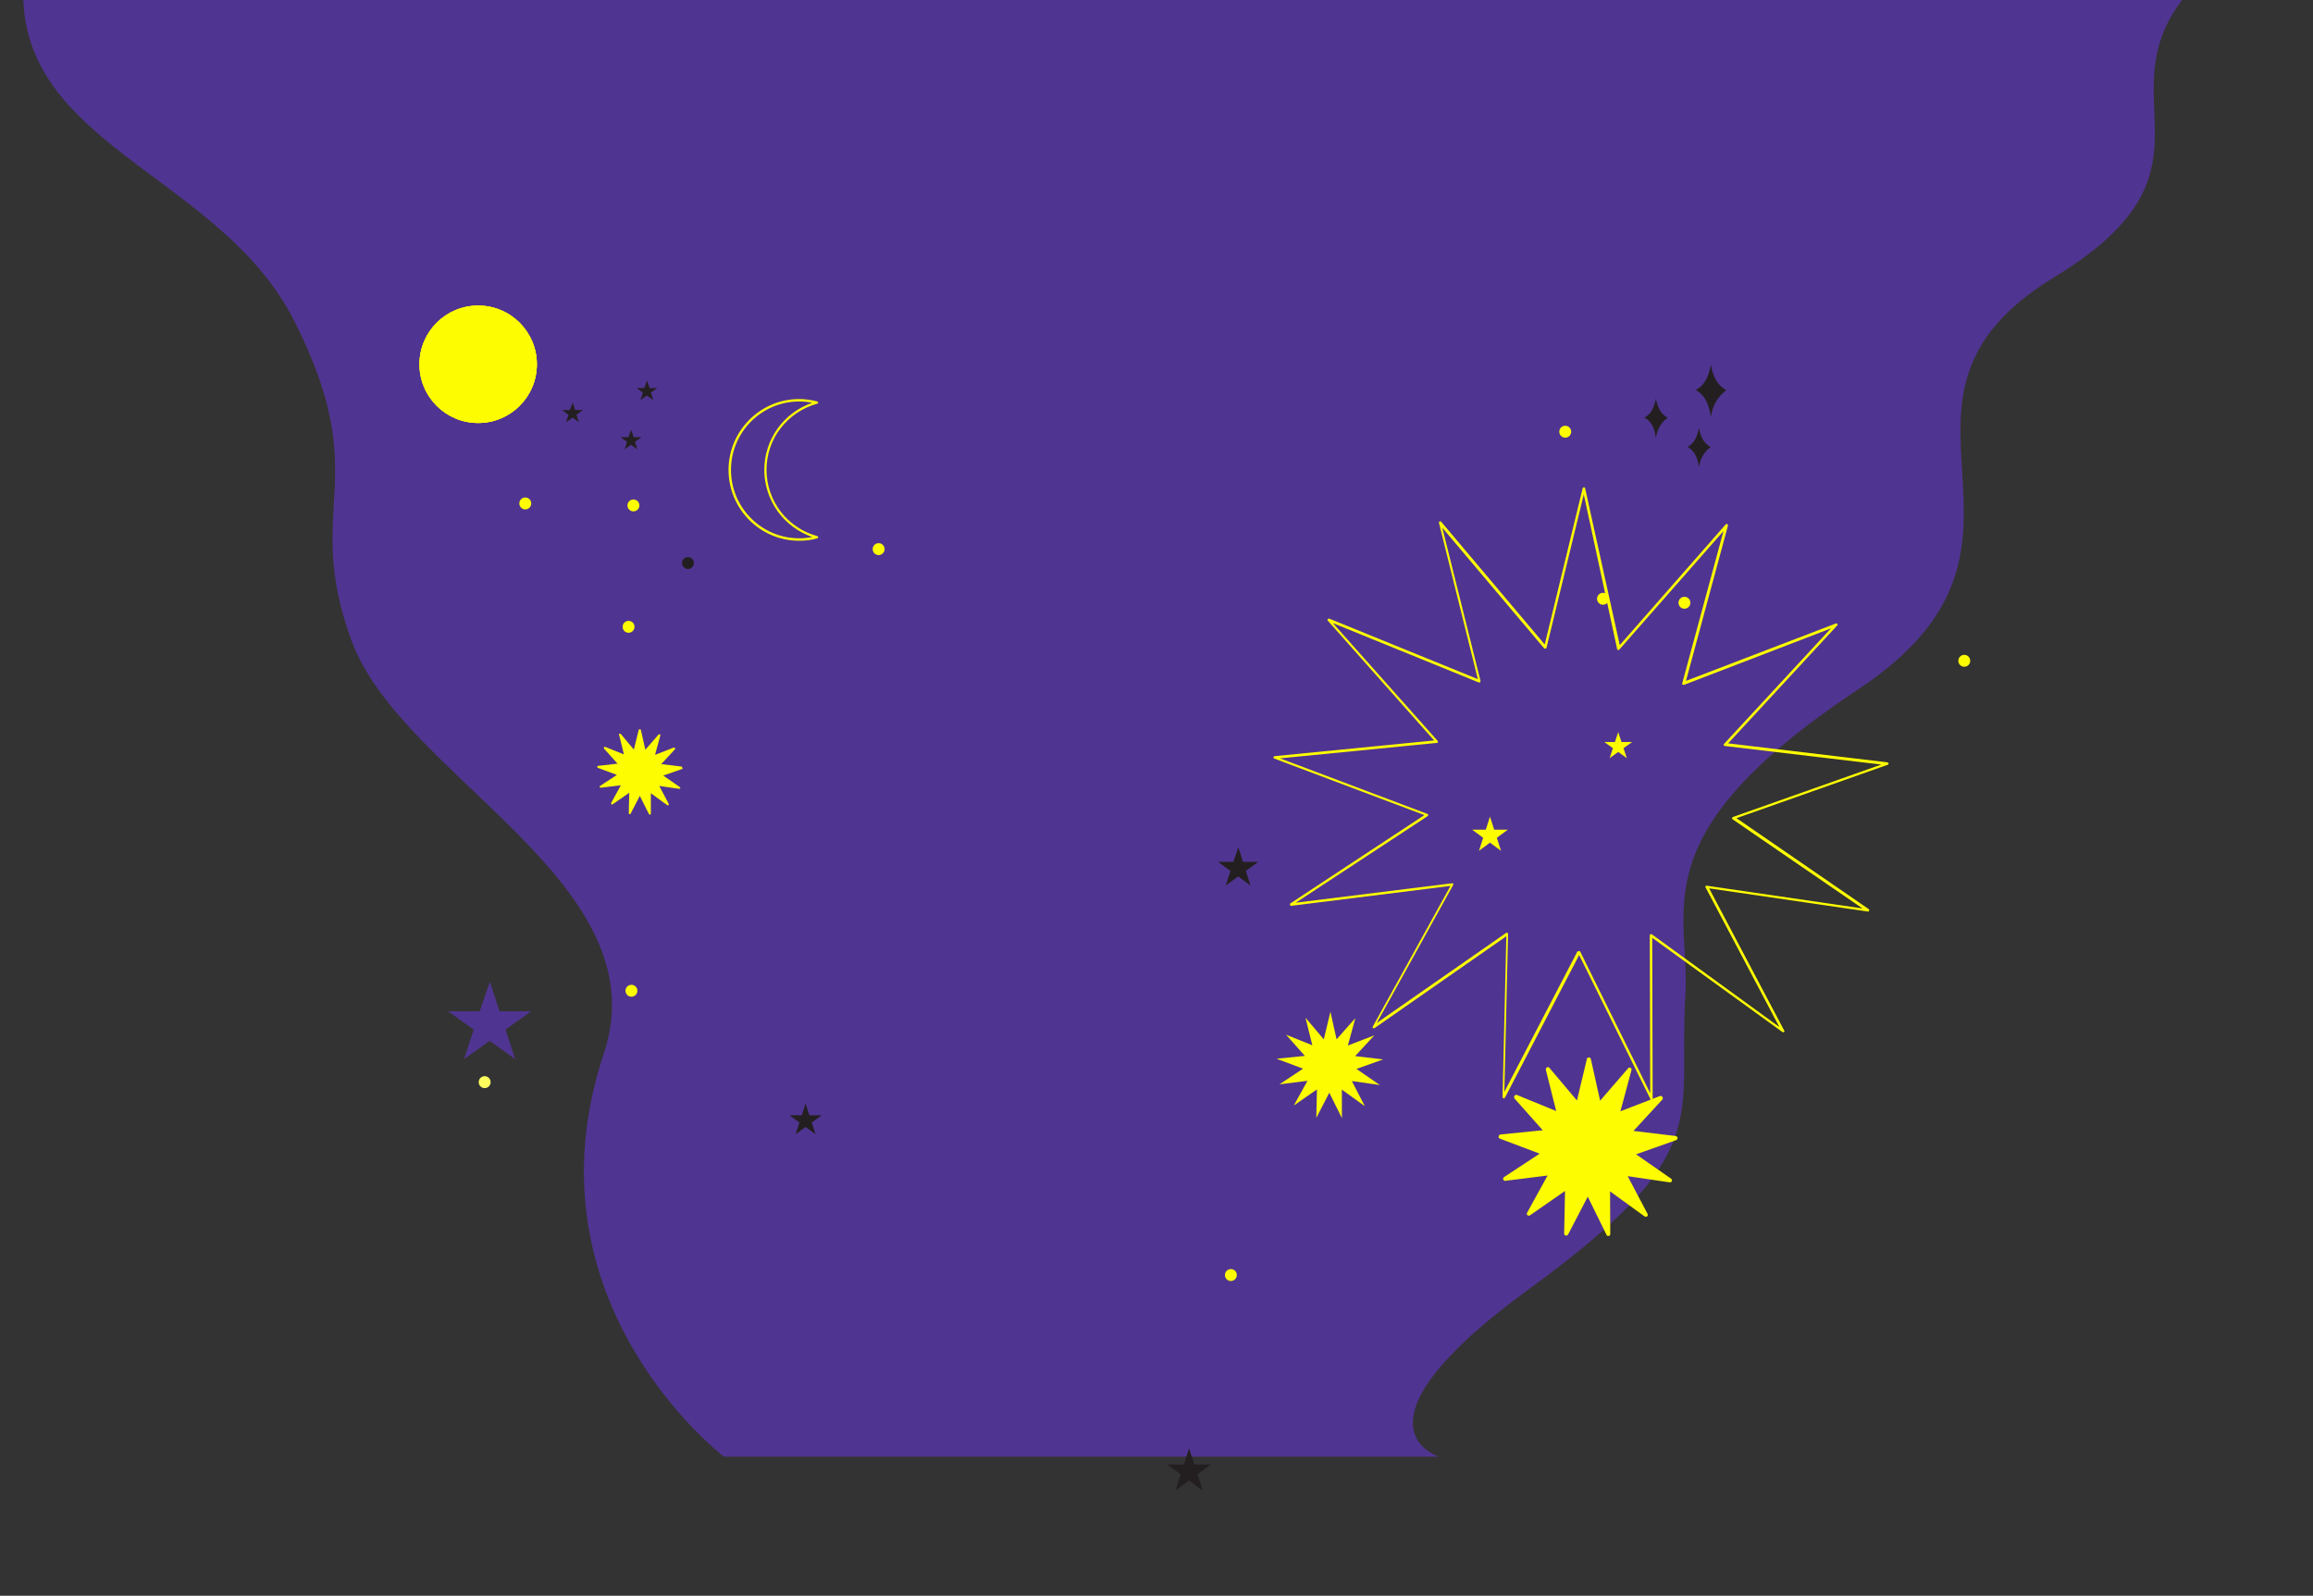 <svg xmlns="http://www.w3.org/2000/svg" xmlns:xlink="http://www.w3.org/1999/xlink" preserveAspectRatio="xMidYMid meet" width="1048" height="723" viewBox="0 0 1048 723" style="width:100%;height:100%"><rect x="0" y="0" width="1048" height="723" fill="#333333" stroke="none"/><defs><animate repeatCount="indefinite" dur="5s" begin="0s" xlink:href="#_R_G_L_6_G_D_0_P_0" fill="freeze" attributeName="d" attributeType="XML" from="M496 -389.5 C588,-451.5 -502.31,-418.98 -510,-389.5 C-534,-297.5 -427.37,-288.7 -390.69,-216.1 C-354,-143.5 -387.3,-132.56 -364.65,-71.03 C-342,-9.5 -224.63,38.5 -250.4,115.77 C-288,228.5 -196,298.5 -196,298.5 C-196,298.5 128,298.5 128,298.5 C128,298.5 83.01,285.04 168.51,222.77 C254,160.5 236.18,145.8 239.63,89.37 C242,50.5 218.25,16.91 318.12,-49.29 C418,-115.5 314,-179.5 406.86,-235.97 C500.63,-293 404,-327.5 496,-389.5z " to="M496 -389.5 C588,-451.5 -502.31,-418.98 -510,-389.5 C-534,-297.5 -427.37,-288.7 -390.69,-216.1 C-354,-143.5 -387.3,-132.56 -364.65,-71.03 C-342,-9.5 -224.63,38.5 -250.4,115.77 C-288,228.5 -196,298.5 -196,298.5 C-196,298.5 128,298.5 128,298.5 C128,298.5 83.01,285.04 168.51,222.77 C254,160.5 236.18,145.8 239.63,89.37 C242,50.5 218.25,16.91 318.12,-49.29 C418,-115.5 314,-179.5 406.86,-235.97 C500.63,-293 404,-327.5 496,-389.5z " keyTimes="0;0.25;0.5;0.75;1" values="M496 -389.5 C588,-451.5 -502.31,-418.98 -510,-389.5 C-534,-297.5 -427.37,-288.7 -390.69,-216.1 C-354,-143.5 -387.3,-132.56 -364.65,-71.03 C-342,-9.5 -224.63,38.5 -250.4,115.77 C-288,228.5 -196,298.5 -196,298.5 C-196,298.5 128,298.5 128,298.5 C128,298.5 83.01,285.04 168.51,222.77 C254,160.5 236.18,145.8 239.63,89.37 C242,50.5 218.25,16.91 318.12,-49.29 C418,-115.5 314,-179.5 406.86,-235.97 C500.63,-293 404,-327.5 496,-389.5z ;M508 -467.5 C600,-529.5 -502.31,-418.98 -510,-389.5 C-534,-297.5 -468,-411.5 -400.69,-264.1 C-366.9,-190.11 -424,-175.5 -364.65,-71.03 C-319.16,9.05 -220,-63.5 -270.4,105.77 C-304.32,219.66 -158,212.5 -186,300.5 C-88,300.5 128,298.5 128,298.5 C128,298.5 105.01,237.04 190.51,174.77 C276,112.5 260.42,83.84 257.63,27.37 C256,-5.5 232.23,-69.2 338.12,-125.29 C448,-183.5 335.92,-213.26 410.86,-291.97 C498,-383.5 416,-405.5 508,-467.5z ;M496 -389.5 C588,-451.5 -502.31,-418.98 -510,-389.5 C-534,-297.5 -427.37,-288.7 -390.69,-216.1 C-354,-143.5 -387.3,-132.56 -364.65,-71.03 C-342,-9.5 -224.63,38.5 -250.4,115.77 C-288,228.5 -196,298.5 -196,298.5 C-196,298.5 128,298.5 128,298.5 C128,298.5 83.01,285.04 168.51,222.77 C254,160.5 236.18,145.8 239.63,89.37 C242,50.5 218.25,16.91 318.12,-49.29 C418,-115.5 314,-179.5 406.86,-235.97 C500.63,-293 404,-327.5 496,-389.5z ;M508 -467.5 C600,-529.5 -502.31,-418.98 -510,-389.5 C-534,-297.5 -468,-411.5 -400.69,-264.1 C-366.9,-190.11 -424,-175.5 -364.65,-71.03 C-319.16,9.05 -220,-63.5 -270.4,105.77 C-304.32,219.66 -158,212.5 -186,300.5 C-88,300.5 128,298.5 128,298.5 C128,298.5 105.01,237.04 190.51,174.77 C276,112.5 260.42,83.84 257.63,27.37 C256,-5.5 232.23,-69.2 338.12,-125.29 C448,-183.5 335.92,-213.26 410.86,-291.97 C498,-383.5 416,-405.5 508,-467.5z ;M496 -389.5 C588,-451.5 -502.31,-418.98 -510,-389.5 C-534,-297.5 -427.37,-288.7 -390.69,-216.1 C-354,-143.5 -387.3,-132.56 -364.65,-71.03 C-342,-9.5 -224.63,38.5 -250.4,115.77 C-288,228.5 -196,298.5 -196,298.5 C-196,298.5 128,298.5 128,298.5 C128,298.5 83.01,285.04 168.51,222.77 C254,160.5 236.18,145.8 239.63,89.37 C242,50.5 218.25,16.91 318.12,-49.29 C418,-115.5 314,-179.5 406.86,-235.97 C500.63,-293 404,-327.5 496,-389.5z " keySplines="0.333 0 0.833 0.833;0.333 0 0.833 0.833;0.333 0 0.833 0.833;0.333 0 0.833 0.833" calcMode="spline"/><animateTransform repeatCount="indefinite" dur="5s" begin="0s" xlink:href="#_R_G_L_5_G" fill="freeze" attributeName="transform" from="360" to="0" type="rotate" additive="sum" keyTimes="0;1" values="360;0" keySplines="0.167 0.167 0.833 0.833" calcMode="spline"/><animateTransform repeatCount="indefinite" dur="5s" begin="0s" xlink:href="#_R_G_L_5_G" fill="freeze" attributeName="transform" from="-139.6 -139" to="-139.6 -139" type="translate" additive="sum" keyTimes="0;1" values="-139.6 -139;-139.6 -139" keySplines="0 0 1 1" calcMode="spline"/><animateTransform repeatCount="indefinite" dur="5s" begin="0s" xlink:href="#_R_G_L_4_G_D_0_P_0_G_0_T_0" fill="freeze" attributeName="transform" from="-720" to="0" type="rotate" additive="sum" keyTimes="0;1" values="-720;0" keySplines="0.167 0.167 0.833 0.833" calcMode="spline"/><animateTransform repeatCount="indefinite" dur="5s" begin="0s" xlink:href="#_R_G_L_4_G_D_1_P_0_G_0_T_0" fill="freeze" attributeName="transform" from="0" to="-360" type="rotate" additive="sum" keyTimes="0;1" values="0;-360" keySplines="0.167 0.167 0.833 0.833" calcMode="spline"/><animateTransform repeatCount="indefinite" dur="5s" begin="0s" xlink:href="#_R_G_L_4_G_D_2_P_0_G_0_T_0" fill="freeze" attributeName="transform" from="0" to="360" type="rotate" additive="sum" keyTimes="0;1" values="0;360" keySplines="0.167 0.167 0.833 0.833" calcMode="spline"/><animateTransform repeatCount="indefinite" dur="5s" begin="0s" xlink:href="#_R_G_L_3_G" fill="freeze" attributeName="transform" from="0" to="360" type="rotate" additive="sum" keyTimes="0;1" values="0;360" keySplines="0.167 0.167 0.833 0.833" calcMode="spline"/><animateTransform repeatCount="indefinite" dur="5s" begin="0s" xlink:href="#_R_G_L_3_G" fill="freeze" attributeName="transform" from="-19.05 -17.8" to="-19.05 -17.8" type="translate" additive="sum" keyTimes="0;1" values="-19.05 -17.8;-19.05 -17.8" keySplines="0 0 1 1" calcMode="spline"/><animateTransform repeatCount="indefinite" dur="5s" begin="0s" xlink:href="#_R_G_L_2_G" fill="freeze" attributeName="transform" from="0" to="0" type="rotate" additive="sum" keyTimes="0;0.19;0.44;0.77;1" values="0;-4;2;-4;0" keySplines="0.167 0.167 0.833 1;0.167 0.032 0.833 1;0.167 0 0.833 0.967;0.167 0 0.833 0.833" calcMode="spline"/><animateTransform repeatCount="indefinite" dur="5s" begin="0s" xlink:href="#_R_G_L_2_G" fill="freeze" attributeName="transform" from="-121.85 -482.4" to="-121.85 -482.4" type="translate" additive="sum" keyTimes="0;1" values="-121.85 -482.4;-121.85 -482.4" keySplines="0 0 1 1" calcMode="spline"/><animateTransform repeatCount="indefinite" dur="5s" begin="0s" xlink:href="#_R_G_L_1_G" fill="freeze" attributeName="transform" from="0" to="0" type="rotate" additive="sum" keyTimes="0;0.2;0.41;0.61;0.79;1" values="0;-5;4;-2;4;0" keySplines="0.167 0.167 0.833 1;0.167 0.038 0.833 0.972;0.167 0 0.833 1;0.167 0 0.833 0.974;0.167 0 0.833 0.833" calcMode="spline"/><animateTransform repeatCount="indefinite" dur="5s" begin="0s" xlink:href="#_R_G_L_1_G" fill="freeze" attributeName="transform" from="-19.25 -165.55" to="-19.25 -165.55" type="translate" additive="sum" keyTimes="0;1" values="-19.25 -165.55;-19.25 -165.55" keySplines="0 0 1 1" calcMode="spline"/><animateTransform repeatCount="indefinite" dur="5s" begin="0s" xlink:href="#_R_G_L_1_G_N_3_T_0" fill="freeze" attributeName="transform" from="0" to="0" type="rotate" additive="sum" keyTimes="0;0.19;0.44;0.77;1" values="0;-4;2;-4;0" keySplines="0.167 0.167 0.833 1;0.167 0.032 0.833 1;0.167 0 0.833 0.967;0.167 0 0.833 0.833" calcMode="spline"/><animateTransform repeatCount="indefinite" dur="5s" begin="0s" xlink:href="#_R_G_L_1_G_N_3_T_0" fill="freeze" attributeName="transform" from="-121.85 -482.4" to="-121.85 -482.4" type="translate" additive="sum" keyTimes="0;1" values="-121.85 -482.4;-121.85 -482.4" keySplines="0 0 1 1" calcMode="spline"/><animate repeatCount="indefinite" dur="5s" begin="0s" xlink:href="#_R_G_L_0_G_D_0_P_0" fill="freeze" attributeName="opacity" from="1" to="1" keyTimes="0;0.15;0.23;0.28;0.43;0.58;0.66;0.71;0.86;1" values="1;0.46;1;0.33;1;0.46;1;0.33;1;1" keySplines="0.167 0.167 0.833 0.833;0.167 0.167 0.833 0.833;0.167 0.167 0.833 0.833;0.167 0.167 0.833 0.833;0.167 0.167 0.833 0.833;0.167 0.167 0.833 0.833;0.167 0.167 0.833 0.833;0.167 0.167 0.833 0.833;0 0 0 0" calcMode="spline"/><animate repeatCount="indefinite" dur="5s" begin="0s" xlink:href="#_R_G_L_0_G_D_1_P_0" fill="freeze" attributeName="opacity" from="1" to="1" keyTimes="0;0.08;0.23;0.31;0.36;0.51;0.66;0.74;0.79;0.94;1" values="1;1;0.46;1;0.33;1;0.46;1;0.33;1;1" keySplines="0.167 0.167 0.833 0.833;0.167 0.167 0.833 0.833;0.167 0.167 0.833 0.833;0.167 0.167 0.833 0.833;0.167 0.167 0.833 0.833;0.167 0.167 0.833 0.833;0.167 0.167 0.833 0.833;0.167 0.167 0.833 0.833;0.167 0.167 0.833 0.833;0 0 0 0" calcMode="spline"/><animate repeatCount="indefinite" dur="5s" begin="0s" xlink:href="#_R_G_L_0_G_D_2_P_0" fill="freeze" attributeName="opacity" from="1" to="1" keyTimes="0;0.13;0.28;0.36;0.41;0.56;0.71;0.79;0.84;0.99;1" values="1;1;0.46;1;0.33;1;0.46;1;0.33;1;1" keySplines="0.167 0.167 0.833 0.833;0.167 0.167 0.833 0.833;0.167 0.167 0.833 0.833;0.167 0.167 0.833 0.833;0.167 0.167 0.833 0.833;0.167 0.167 0.833 0.833;0.167 0.167 0.833 0.833;0.167 0.167 0.833 0.833;0.167 0.167 0.833 0.833;0 0 0 0" calcMode="spline"/><animate repeatCount="indefinite" dur="5s" begin="0s" xlink:href="#_R_G_L_0_G_D_3_P_0" fill="freeze" attributeName="opacity" from="1" to="1" keyTimes="0;0.08;0.23;0.31;0.36;0.51;0.66;0.74;0.79;0.94;1" values="1;1;0.46;1;0.33;1;0.46;1;0.33;1;1" keySplines="0.167 0.167 0.833 0.833;0.167 0.167 0.833 0.833;0.167 0.167 0.833 0.833;0.167 0.167 0.833 0.833;0.167 0.167 0.833 0.833;0.167 0.167 0.833 0.833;0.167 0.167 0.833 0.833;0.167 0.167 0.833 0.833;0.167 0.167 0.833 0.833;0 0 0 0" calcMode="spline"/><animate repeatCount="indefinite" dur="5s" begin="0s" xlink:href="#_R_G_L_0_G_D_6_P_0" fill="freeze" attributeName="opacity" from="1" to="1" keyTimes="0;0.15;0.23;0.28;0.43;0.58;0.66;0.71;0.86;1" values="1;0.46;1;0.33;1;0.46;1;0.33;1;1" keySplines="0.167 0.167 0.833 0.833;0.167 0.167 0.833 0.833;0.167 0.167 0.833 0.833;0.167 0.167 0.833 0.833;0.167 0.167 0.833 0.833;0.167 0.167 0.833 0.833;0.167 0.167 0.833 0.833;0.167 0.167 0.833 0.833;0 0 0 0" calcMode="spline"/><animate repeatCount="indefinite" dur="5s" begin="0s" xlink:href="#_R_G_L_0_G_D_7_P_0" fill="freeze" attributeName="opacity" from="1" to="1" keyTimes="0;0.06;0.21;0.29;0.34;0.49;0.64;0.72;0.77;0.92;1" values="1;1;0.46;1;0.33;1;0.46;1;0.33;1;1" keySplines="0.167 0.167 0.833 0.833;0.167 0.167 0.833 0.833;0.167 0.167 0.833 0.833;0.167 0.167 0.833 0.833;0.167 0.167 0.833 0.833;0.167 0.167 0.833 0.833;0.167 0.167 0.833 0.833;0.167 0.167 0.833 0.833;0.167 0.167 0.833 0.833;0 0 0 0" calcMode="spline"/><animate repeatCount="indefinite" dur="5s" begin="0s" xlink:href="#_R_G_L_0_G_D_8_P_0" fill="freeze" attributeName="opacity" from="1" to="1" keyTimes="0;0.11;0.26;0.34;0.39;0.54;0.69;0.77;0.82;0.97;1" values="1;1;0.46;1;0.33;1;0.46;1;0.33;1;1" keySplines="0.167 0.167 0.833 0.833;0.167 0.167 0.833 0.833;0.167 0.167 0.833 0.833;0.167 0.167 0.833 0.833;0.167 0.167 0.833 0.833;0.167 0.167 0.833 0.833;0.167 0.167 0.833 0.833;0.167 0.167 0.833 0.833;0.167 0.167 0.833 0.833;0 0 0 0" calcMode="spline"/><animate repeatCount="indefinite" dur="5s" begin="0s" xlink:href="#_R_G_L_0_G_D_9_P_0" fill="freeze" attributeName="opacity" from="1" to="1" keyTimes="0;0.13;0.28;0.36;0.41;0.56;0.71;0.79;0.84;0.99;1" values="1;1;0.46;1;0.33;1;0.46;1;0.33;1;1" keySplines="0.167 0.167 0.833 0.833;0.167 0.167 0.833 0.833;0.167 0.167 0.833 0.833;0.167 0.167 0.833 0.833;0.167 0.167 0.833 0.833;0.167 0.167 0.833 0.833;0.167 0.167 0.833 0.833;0.167 0.167 0.833 0.833;0.167 0.167 0.833 0.833;0 0 0 0" calcMode="spline"/><animate repeatCount="indefinite" dur="5s" begin="0s" xlink:href="#_R_G_L_0_G_D_10_P_0" fill="freeze" attributeName="opacity" from="1" to="1" keyTimes="0;0.13;0.249;0.312;0.351;0.47;0.589;0.652;0.691;0.81;1" values="1;1;0.46;1;0.33;1;0.46;1;0.33;1;1" keySplines="0.167 0.167 0.833 0.833;0.167 0.167 0.833 0.833;0.167 0.167 0.833 0.833;0.167 0.167 0.833 0.833;0.167 0.167 0.833 0.833;0.167 0.167 0.833 0.833;0.167 0.167 0.833 0.833;0.167 0.167 0.833 0.833;0.167 0.167 0.833 0.833;0 0 0 0" calcMode="spline"/><animate repeatCount="indefinite" dur="5s" begin="0s" xlink:href="#_R_G_L_0_G_D_11_P_0" fill="freeze" attributeName="opacity" from="1" to="1" keyTimes="0;0.08;0.199;0.262;0.301;0.42;0.539;0.602;0.641;0.76;1" values="1;1;0.46;1;0.33;1;0.46;1;0.33;1;1" keySplines="0.167 0.167 0.833 0.833;0.167 0.167 0.833 0.833;0.167 0.167 0.833 0.833;0.167 0.167 0.833 0.833;0.167 0.167 0.833 0.833;0.167 0.167 0.833 0.833;0.167 0.167 0.833 0.833;0.167 0.167 0.833 0.833;0.167 0.167 0.833 0.833;0 0 0 0" calcMode="spline"/><animate repeatCount="indefinite" dur="5s" begin="0s" xlink:href="#_R_G_L_0_G_D_12_P_0" fill="freeze" attributeName="opacity" from="1" to="1" keyTimes="0;0.13;0.249;0.312;0.351;0.47;0.589;0.652;0.691;0.81;1" values="1;1;0.46;1;0.33;1;0.46;1;0.33;1;1" keySplines="0.167 0.167 0.833 0.833;0.167 0.167 0.833 0.833;0.167 0.167 0.833 0.833;0.167 0.167 0.833 0.833;0.167 0.167 0.833 0.833;0.167 0.167 0.833 0.833;0.167 0.167 0.833 0.833;0.167 0.167 0.833 0.833;0.167 0.167 0.833 0.833;0 0 0 0" calcMode="spline"/><animate repeatCount="indefinite" dur="5s" begin="0s" xlink:href="#_R_G_L_0_G_D_13_P_0" fill="freeze" attributeName="opacity" from="1" to="1" keyTimes="0;0.03;0.149;0.212;0.251;0.37;0.489;0.552;0.591;0.71;1" values="1;1;0.46;1;0.33;1;0.46;1;0.33;1;1" keySplines="0.167 0.167 0.833 0.833;0.167 0.167 0.833 0.833;0.167 0.167 0.833 0.833;0.167 0.167 0.833 0.833;0.167 0.167 0.833 0.833;0.167 0.167 0.833 0.833;0.167 0.167 0.833 0.833;0.167 0.167 0.833 0.833;0.167 0.167 0.833 0.833;0 0 0 0" calcMode="spline"/><animate repeatCount="indefinite" dur="5s" begin="0s" xlink:href="#_R_G_L_0_G_D_14_P_0" fill="freeze" attributeName="opacity" from="1" to="1" keyTimes="0;0.07;0.189;0.252;0.291;0.41;0.529;0.592;0.631;0.75;1" values="1;1;0.46;1;0.33;1;0.46;1;0.33;1;1" keySplines="0.167 0.167 0.833 0.833;0.167 0.167 0.833 0.833;0.167 0.167 0.833 0.833;0.167 0.167 0.833 0.833;0.167 0.167 0.833 0.833;0.167 0.167 0.833 0.833;0.167 0.167 0.833 0.833;0.167 0.167 0.833 0.833;0.167 0.167 0.833 0.833;0 0 0 0" calcMode="spline"/><animate repeatCount="indefinite" dur="5s" begin="0s" xlink:href="#_R_G_L_0_G_D_15_P_0" fill="freeze" attributeName="opacity" from="1" to="1" keyTimes="0;0.14;0.259;0.322;0.361;0.48;0.599;0.662;0.701;0.82;1" values="1;1;0.46;1;0.33;1;0.46;1;0.33;1;1" keySplines="0.167 0.167 0.833 0.833;0.167 0.167 0.833 0.833;0.167 0.167 0.833 0.833;0.167 0.167 0.833 0.833;0.167 0.167 0.833 0.833;0.167 0.167 0.833 0.833;0.167 0.167 0.833 0.833;0.167 0.167 0.833 0.833;0.167 0.167 0.833 0.833;0 0 0 0" calcMode="spline"/><animate repeatCount="indefinite" dur="5s" begin="0s" xlink:href="#_R_G_L_0_G_D_16_P_0" fill="freeze" attributeName="opacity" from="1" to="1" keyTimes="0;0.2;0.319;0.382;0.421;0.54;0.659;0.722;0.761;0.88;1" values="1;1;0.46;1;0.33;1;0.46;1;0.33;1;1" keySplines="0.167 0.167 0.833 0.833;0.167 0.167 0.833 0.833;0.167 0.167 0.833 0.833;0.167 0.167 0.833 0.833;0.167 0.167 0.833 0.833;0.167 0.167 0.833 0.833;0.167 0.167 0.833 0.833;0.167 0.167 0.833 0.833;0.167 0.167 0.833 0.833;0 0 0 0" calcMode="spline"/><animate repeatCount="indefinite" dur="5s" begin="0s" xlink:href="#_R_G_L_0_G_D_17_P_0" fill="freeze" attributeName="opacity" from="1" to="1" keyTimes="0;0.28;0.399;0.462;0.501;0.62;0.739;0.802;0.841;0.96;1" values="1;1;0.46;1;0.33;1;0.46;1;0.33;1;1" keySplines="0.167 0.167 0.833 0.833;0.167 0.167 0.833 0.833;0.167 0.167 0.833 0.833;0.167 0.167 0.833 0.833;0.167 0.167 0.833 0.833;0.167 0.167 0.833 0.833;0.167 0.167 0.833 0.833;0.167 0.167 0.833 0.833;0.167 0.167 0.833 0.833;0 0 0 0" calcMode="spline"/><animate repeatCount="indefinite" dur="5s" begin="0s" xlink:href="#_R_G_L_0_G_D_18_P_0" fill="freeze" attributeName="opacity" from="1" to="1" keyTimes="0;0.07;0.189;0.252;0.291;0.41;0.529;0.592;0.631;0.75;1" values="1;1;0.46;1;0.33;1;0.46;1;0.33;1;1" keySplines="0.167 0.167 0.833 0.833;0.167 0.167 0.833 0.833;0.167 0.167 0.833 0.833;0.167 0.167 0.833 0.833;0.167 0.167 0.833 0.833;0.167 0.167 0.833 0.833;0.167 0.167 0.833 0.833;0.167 0.167 0.833 0.833;0.167 0.167 0.833 0.833;0 0 0 0" calcMode="spline"/><animate repeatCount="indefinite" dur="5s" begin="0s" xlink:href="#_R_G_L_0_G_D_19_P_0" fill="freeze" attributeName="opacity" from="1" to="1" keyTimes="0;0.07;0.223;0.305;0.356;0.51;0.663;0.745;0.797;0.95;1" values="1;1;0.46;1;0.33;1;0.46;1;0.33;1;1" keySplines="0.167 0.167 0.833 0.833;0.167 0.167 0.833 0.833;0.167 0.167 0.833 0.833;0.167 0.167 0.833 0.833;0.167 0.167 0.833 0.833;0.167 0.167 0.833 0.833;0.167 0.167 0.833 0.833;0.167 0.167 0.833 0.833;0.167 0.167 0.833 0.833;0 0 0 0" calcMode="spline"/><animate repeatCount="indefinite" dur="5s" begin="0s" xlink:href="#_R_G_L_0_G_D_20_P_0" fill="freeze" attributeName="opacity" from="1" to="1" keyTimes="0;0.11;0.229;0.292;0.331;0.45;0.569;0.632;0.671;0.79;1" values="1;1;0.46;1;0.33;1;0.46;1;0.33;1;1" keySplines="0.167 0.167 0.833 0.833;0.167 0.167 0.833 0.833;0.167 0.167 0.833 0.833;0.167 0.167 0.833 0.833;0.167 0.167 0.833 0.833;0.167 0.167 0.833 0.833;0.167 0.167 0.833 0.833;0.167 0.167 0.833 0.833;0.167 0.167 0.833 0.833;0 0 0 0" calcMode="spline"/><animate repeatCount="indefinite" dur="5s" begin="0s" xlink:href="#_R_G_L_0_G_D_21_P_0" fill="freeze" attributeName="opacity" from="1" to="0" keyTimes="0;0.07;0.41;0.502;1" values="1;1;1;0;0" keySplines="0.69 0 0.31 1;0.69 0 0.31 1;0.69 0 0.31 1;0 0 0 0" calcMode="spline"/><animateMotion repeatCount="indefinite" dur="5s" begin="0s" xlink:href="#_R_G_L_0_G_D_21_P_0_G_0_T_0" fill="freeze" keyTimes="0;0.07;0.52;1" path="M648.55 332.85 C648.55,332.85 648.55,332.85 648.55,332.85 C648.55,332.85 648.55,193.85 648.55,193.85 C648.55,193.85 648.55,193.85 648.55,193.85 " keyPoints="0;0;1;1" keySplines="0.69 0 0.31 1;0.69 0 0.31 1;0 0 0 0" calcMode="spline"/><animateTransform repeatCount="indefinite" dur="5s" begin="0s" xlink:href="#_R_G_L_0_G_D_21_P_0_G_0_T_0" fill="freeze" attributeName="transform" from="0 0" to="1 1" type="scale" additive="sum" keyTimes="0;0.07;0.511;1" values="0 0;0 0;1 1;1 1" keySplines="0.69 0 0.833 1;0.69 0 0.833 1;0 0 0 0" calcMode="spline"/><animate repeatCount="indefinite" dur="5s" begin="0s" xlink:href="#_R_G_L_0_G_D_22_P_0" fill="freeze" attributeName="opacity" from="1" to="0" keyTimes="0;0.03;0.294;0.446;1" values="1;1;1;0;0" keySplines="0.69 0 0.31 1;0.69 0 0.31 1;0.69 0 0.31 1;0 0 0 0" calcMode="spline"/><animateMotion repeatCount="indefinite" dur="5s" begin="0s" xlink:href="#_R_G_L_0_G_D_22_P_0_G_0_T_0" fill="freeze" keyTimes="0;0.03;0.46;1" path="M720.95 319.65 C720.95,319.65 720.95,319.65 720.95,319.65 C720.95,319.65 720.95,94.65 720.95,94.65 C720.95,94.65 720.95,94.65 720.95,94.65 " keyPoints="0;0;1;1" keySplines="0.69 0 0.31 1;0.69 0 0.31 1;0 0 0 0" calcMode="spline"/><animateTransform repeatCount="indefinite" dur="5s" begin="0s" xlink:href="#_R_G_L_0_G_D_22_P_0_G_0_T_0" fill="freeze" attributeName="transform" from="0 0" to="1 1" type="scale" additive="sum" keyTimes="0;0.03;0.46;1" values="0 0;0 0;1 1;1 1" keySplines="0.69 0 0.31 1;0.69 0 0.31 1;0 0 0 0" calcMode="spline"/><animate repeatCount="indefinite" dur="5s" begin="0s" xlink:href="#_R_G_L_0_G_D_23_P_0" fill="freeze" attributeName="opacity" from="1" to="0" keyTimes="0;0.444;0.707;0.86;1" values="1;1;1;0;0" keySplines="0.69 0 0.31 1;0.69 0 0.31 1;0.69 0 0.31 1;0 0 0 0" calcMode="spline"/><animateMotion repeatCount="indefinite" dur="5s" begin="0s" xlink:href="#_R_G_L_0_G_D_23_P_0_G_0_T_0" fill="freeze" keyTimes="0;0.444;0.874;1" path="M720.95 319.65 C720.95,319.65 720.95,319.65 720.95,319.65 C720.95,319.65 720.95,94.65 720.95,94.65 C720.95,94.65 720.95,94.65 720.95,94.65 " keyPoints="0;0;1;1" keySplines="0.69 0 0.31 1;0.69 0 0.31 1;0 0 0 0" calcMode="spline"/><animateTransform repeatCount="indefinite" dur="5s" begin="0s" xlink:href="#_R_G_L_0_G_D_23_P_0_G_0_T_0" fill="freeze" attributeName="transform" from="0 0" to="1 1" type="scale" additive="sum" keyTimes="0;0.444;0.874;1" values="0 0;0 0;1 1;1 1" keySplines="0.69 0 0.31 1;0.69 0 0.31 1;0 0 0 0" calcMode="spline"/><animate repeatCount="indefinite" dur="5s" begin="0s" xlink:href="#_R_G_L_0_G_D_24_P_0" fill="freeze" attributeName="opacity" from="1" to="0" keyTimes="0;0.44;0.704;0.856;1" values="1;1;1;0;0" keySplines="0.69 0 0.31 1;0.69 0 0.31 1;0.69 0 0.31 1;0 0 0 0" calcMode="spline"/><animateMotion repeatCount="indefinite" dur="5s" begin="0s" xlink:href="#_R_G_L_0_G_D_24_P_0_G_0_T_0" fill="freeze" keyTimes="0;0.44;0.87;1" path="M720.95 319.65 C720.95,319.65 720.95,319.65 720.95,319.65 C720.95,319.65 720.95,94.65 720.95,94.65 C720.95,94.65 720.95,94.65 720.95,94.65 " keyPoints="0;0;1;1" keySplines="0.69 0 0.31 1;0.69 0 0.31 1;0 0 0 0" calcMode="spline"/><animateTransform repeatCount="indefinite" dur="5s" begin="0s" xlink:href="#_R_G_L_0_G_D_24_P_0_G_0_T_0" fill="freeze" attributeName="transform" from="0 0" to="1 1" type="scale" additive="sum" keyTimes="0;0.44;0.87;1" values="0 0;0 0;1 1;1 1" keySplines="0.69 0 0.31 1;0.69 0 0.31 1;0 0 0 0" calcMode="spline"/><animate repeatCount="indefinite" dur="5s" begin="0s" xlink:href="#_R_G_L_0_G_D_26_P_0" fill="freeze" attributeName="opacity" from="1" to="1" keyTimes="0;0.11;0.264;0.345;0.397;0.55;0.703;0.785;0.837;0.99;1" values="1;1;0.46;1;0.33;1;0.46;1;0.33;1;1" keySplines="0.167 0.167 0.833 0.833;0.167 0.167 0.833 0.833;0.167 0.167 0.833 0.833;0.167 0.167 0.833 0.833;0.167 0.167 0.833 0.833;0.167 0.167 0.833 0.833;0.167 0.167 0.833 0.833;0.167 0.167 0.833 0.833;0.167 0.167 0.833 0.833;0 0 0 0" calcMode="spline"/><animate attributeType="XML" attributeName="opacity" dur="5s" from="0" to="1" xlink:href="#time_group"/></defs><g id="_R_G"><g id="_R_G_L_6_G" transform=" translate(524, 361.5) translate(0, 0)"><path id="_R_G_L_6_G_D_0_P_0" fill="#503491" fill-opacity="1" fill-rule="nonzero" d=" M496 -389.5 C588,-451.5 -502.31,-418.98 -510,-389.5 C-534,-297.5 -427.37,-288.7 -390.69,-216.1 C-354,-143.5 -387.3,-132.56 -364.65,-71.03 C-342,-9.5 -224.63,38.5 -250.4,115.77 C-288,228.5 -196,298.5 -196,298.5 C-196,298.5 128,298.5 128,298.5 C128,298.5 83.01,285.04 168.51,222.77 C254,160.5 236.18,145.8 239.63,89.37 C242,50.5 218.25,16.91 318.12,-49.29 C418,-115.5 314,-179.5 406.86,-235.97 C500.63,-293 404,-327.5 496,-389.5z "/></g><g id="_R_G_L_5_G" transform=" translate(576.75, 220.55)"><path id="_R_G_L_5_G_D_0_P_0" fill="#fdfc01" fill-opacity="1" fill-rule="nonzero" d=" M171.55 277.75 C171.45,277.75 171.35,277.75 171.25,277.65 C171.15,277.55 171.05,277.55 171.05,277.45 C171.05,277.45 138.75,212.15 138.75,212.15 C138.75,212.15 105.15,276.75 105.15,276.75 C105.05,276.85 104.95,276.95 104.85,277.05 C104.75,277.15 104.65,277.15 104.45,277.05 C104.35,277.05 104.25,276.95 104.15,276.85 C104.05,276.75 104.05,276.65 104.05,276.45 C104.05,276.45 105.75,203.65 105.75,203.65 C105.75,203.65 46.05,245.25 46.05,245.25 C45.95,245.35 45.85,245.35 45.65,245.35 C45.55,245.35 45.45,245.25 45.35,245.25 C45.25,245.15 45.15,245.05 45.15,244.95 C45.15,244.85 45.15,244.65 45.25,244.55 C45.25,244.55 80.45,180.85 80.45,180.85 C80.45,180.85 8.35,189.85 8.35,189.85 C8.25,189.85 8.05,189.85 7.95,189.75 C7.85,189.65 7.75,189.55 7.75,189.45 C7.75,189.45 7.75,189.05 7.75,189.05 C7.75,188.95 7.85,188.85 7.95,188.75 C7.95,188.75 68.65,148.75 68.65,148.75 C68.65,148.75 0.65,123.15 0.65,123.15 C0.55,123.15 0.45,123.05 0.35,122.95 C0.25,122.85 0.25,122.75 0.25,122.55 C0.25,122.45 0.35,122.35 0.45,122.25 C0.55,122.15 0.65,122.15 0.75,122.05 C0.75,122.05 73.05,114.95 73.05,114.95 C73.05,114.95 24.85,60.65 24.85,60.65 C24.75,60.55 24.75,60.45 24.75,60.35 C24.75,60.25 24.75,60.05 24.85,59.95 C24.95,59.85 25.05,59.75 25.15,59.75 C25.15,59.75 25.55,59.75 25.55,59.75 C25.55,59.75 92.85,87.15 92.85,87.15 C92.85,87.15 75.25,16.45 75.25,16.45 C75.25,16.45 75.25,16.05 75.25,16.05 C75.25,15.95 75.35,15.85 75.55,15.75 C75.65,15.65 75.75,15.65 75.95,15.65 C76.05,15.65 76.15,15.75 76.25,15.85 C76.25,15.85 123.15,71.45 123.15,71.45 C123.15,71.45 140.35,0.65 140.35,0.65 C140.35,0.55 140.45,0.45 140.55,0.35 C140.65,0.25 140.75,0.25 140.95,0.25 C141.05,0.25 141.15,0.25 141.25,0.35 C141.35,0.45 141.45,0.55 141.45,0.65 C141.45,0.65 157.15,71.75 157.15,71.75 C157.15,71.75 205.15,17.05 205.15,17.05 C205.25,16.95 205.35,16.85 205.45,16.85 C205.55,16.85 205.75,16.85 205.85,16.95 C205.85,16.95 206.15,17.25 206.15,17.25 C206.25,17.35 206.25,17.45 206.15,17.65 C206.15,17.65 187.15,87.95 187.15,87.95 C187.15,87.95 255.05,61.95 255.05,61.95 C255.15,61.95 255.25,61.85 255.45,61.95 C255.55,61.95 255.65,62.05 255.75,62.15 C255.85,62.25 255.85,62.35 255.85,62.55 C255.85,62.65 255.75,62.75 255.65,62.85 C255.65,62.85 206.25,116.25 206.25,116.25 C206.25,116.25 278.45,124.85 278.45,124.85 C278.55,124.85 278.65,124.95 278.75,125.05 C278.85,125.15 278.85,125.25 278.95,125.35 C278.95,125.45 278.95,125.65 278.85,125.75 C278.75,125.85 278.65,125.95 278.55,125.95 C278.55,125.95 210.05,150.15 210.05,150.15 C210.05,150.15 269.95,191.35 269.95,191.35 C270.05,191.45 270.15,191.55 270.15,191.65 C270.15,191.65 270.15,192.05 270.15,192.05 C270.15,192.15 270.05,192.25 269.95,192.35 C269.85,192.45 269.75,192.45 269.55,192.45 C269.55,192.45 197.65,181.95 197.65,181.95 C197.65,181.95 231.65,246.35 231.65,246.35 C231.75,246.45 231.75,246.55 231.75,246.75 C231.75,246.95 231.65,246.95 231.55,247.05 C231.45,247.15 231.35,247.15 231.25,247.15 C231.15,247.15 231.05,247.15 230.85,247.05 C230.85,247.05 171.85,204.35 171.85,204.35 C171.85,204.35 172.05,277.15 172.05,277.15 C172.05,277.25 172.05,277.45 171.95,277.55 C171.85,277.65 171.75,277.75 171.65,277.75 C171.65,277.75 171.55,277.75 171.55,277.75z  M138.75 210.35 C138.85,210.35 138.95,210.35 139.05,210.45 C139.15,210.55 139.25,210.55 139.25,210.65 C139.25,210.65 170.95,274.75 170.95,274.75 C170.95,274.75 170.75,203.25 170.75,203.25 C170.75,203.15 170.75,203.05 170.85,202.95 C170.95,202.85 170.95,202.75 171.05,202.75 C171.15,202.75 171.25,202.65 171.35,202.65 C171.45,202.65 171.55,202.65 171.65,202.75 C171.65,202.75 229.45,244.75 229.45,244.75 C229.45,244.75 196.05,181.55 196.05,181.55 C196.05,181.45 195.95,181.35 195.95,181.25 C195.95,181.15 195.95,181.05 196.05,180.95 C196.15,180.85 196.15,180.75 196.25,180.75 C196.35,180.75 196.45,180.65 196.55,180.75 C196.55,180.75 267.15,191.05 267.15,191.05 C267.15,191.05 208.25,150.65 208.25,150.65 C208.15,150.55 208.05,150.55 208.05,150.45 C208.05,150.35 207.95,150.25 208.05,150.15 C208.05,150.05 208.15,149.95 208.15,149.85 C208.25,149.75 208.35,149.75 208.35,149.65 C208.35,149.65 275.65,125.85 275.65,125.85 C275.65,125.85 204.75,117.45 204.75,117.45 C204.65,117.45 204.55,117.35 204.45,117.35 C204.35,117.25 204.35,117.25 204.25,117.15 C204.25,117.15 204.25,116.85 204.25,116.85 C204.25,116.75 204.35,116.65 204.35,116.55 C204.35,116.55 252.85,64.15 252.85,64.15 C252.85,64.15 186.25,89.75 186.25,89.75 C186.25,89.75 185.95,89.75 185.95,89.75 C185.85,89.75 185.75,89.65 185.65,89.65 C185.55,89.55 185.55,89.45 185.45,89.35 C185.45,89.35 185.45,89.05 185.45,89.05 C185.45,89.05 204.15,20.05 204.15,20.05 C204.15,20.05 156.95,73.75 156.95,73.75 C156.85,73.85 156.75,73.85 156.65,73.95 C156.65,73.95 156.35,73.95 156.35,73.95 C156.25,73.95 156.15,73.85 156.05,73.75 C155.95,73.65 155.95,73.55 155.95,73.45 C155.95,73.45 140.85,3.45 140.85,3.45 C140.85,3.45 123.95,72.95 123.95,72.95 C123.95,73.05 123.85,73.15 123.75,73.25 C123.65,73.35 123.55,73.35 123.45,73.35 C123.45,73.35 123.15,73.35 123.15,73.35 C123.05,73.35 122.95,73.25 122.85,73.15 C122.85,73.15 76.75,18.55 76.75,18.55 C76.75,18.55 94.05,87.95 94.05,87.95 C94.05,87.95 94.05,88.25 94.05,88.25 C94.05,88.35 93.95,88.45 93.85,88.55 C93.75,88.65 93.65,88.65 93.55,88.65 C93.55,88.65 93.25,88.65 93.25,88.65 C93.25,88.65 27.15,61.75 27.15,61.75 C27.15,61.75 74.65,115.15 74.65,115.15 C74.75,115.25 74.75,115.35 74.75,115.45 C74.75,115.45 74.75,115.75 74.75,115.75 C74.75,115.85 74.65,115.95 74.55,115.95 C74.45,116.05 74.35,116.05 74.25,116.05 C74.25,116.05 3.25,123.05 3.25,123.05 C3.25,123.05 70.05,148.25 70.05,148.25 C70.15,148.25 70.25,148.35 70.25,148.45 C70.35,148.55 70.35,148.65 70.35,148.75 C70.35,148.85 70.35,148.95 70.25,149.05 C70.25,149.15 70.15,149.25 70.05,149.25 C70.05,149.25 10.35,188.45 10.35,188.45 C10.35,188.45 81.15,179.65 81.15,179.65 C81.15,179.65 81.45,179.65 81.45,179.65 C81.55,179.65 81.65,179.75 81.65,179.85 C81.75,179.95 81.75,180.05 81.75,180.15 C81.75,180.25 81.75,180.35 81.65,180.45 C81.65,180.45 47.05,242.95 47.05,242.95 C47.05,242.95 105.65,202.15 105.65,202.15 C105.75,202.05 105.85,202.05 105.95,202.05 C106.05,202.05 106.15,202.05 106.25,202.15 C106.35,202.15 106.45,202.25 106.45,202.35 C106.55,202.45 106.55,202.55 106.55,202.65 C106.55,202.65 104.85,274.15 104.85,274.15 C104.85,274.15 137.85,210.75 137.85,210.75 C137.85,210.65 137.95,210.55 138.05,210.55 C138.55,210.35 138.65,210.35 138.75,210.35z "/></g><g id="_R_G_L_4_G" transform=" translate(515.35, 445.2) translate(-245, -115.05)"><g id="_R_G_L_4_G_D_0_P_0_G_0_T_0" transform=" translate(332.2, 152.35)"><path id="_R_G_L_4_G_D_0_P_0" fill="#fdfc01" fill-opacity="1" fill-rule="nonzero" d=" M15.85 18.7 C15.85,18.7 5.45,11.2 5.45,11.2 C5.45,11.2 5.45,24.1 5.45,24.1 C5.45,24.1 -0.25,12.6 -0.25,12.6 C-0.25,12.6 -6.15,24 -6.15,24 C-6.15,24 -5.85,11.1 -5.85,11.1 C-5.85,11.1 -16.35,18.4 -16.35,18.4 C-16.35,18.4 -10.15,7.2 -10.15,7.2 C-10.15,7.2 -22.85,8.8 -22.85,8.8 C-22.85,8.8 -12.15,1.7 -12.15,1.7 C-12.15,1.7 -24.15,-2.8 -24.15,-2.8 C-24.15,-2.8 -11.35,-4.1 -11.35,-4.1 C-11.35,-4.1 -19.85,-13.7 -19.85,-13.7 C-19.85,-13.7 -7.95,-8.9 -7.95,-8.9 C-7.95,-8.9 -11.05,-21.4 -11.05,-21.4 C-11.05,-21.4 -2.75,-11.6 -2.75,-11.6 C-2.75,-11.6 0.25,-24.1 0.25,-24.1 C0.25,-24.1 3.05,-11.6 3.05,-11.6 C3.05,-11.6 11.55,-21.2 11.55,-21.2 C11.55,-21.2 8.15,-8.8 8.15,-8.8 C8.15,-8.8 20.15,-13.4 20.15,-13.4 C20.15,-13.4 11.45,-4 11.45,-4 C11.45,-4 24.15,-2.5 24.15,-2.5 C24.15,-2.5 12.05,1.8 12.05,1.8 C12.05,1.8 22.65,9.1 22.65,9.1 C22.65,9.1 9.95,7.3 9.95,7.3 C9.95,7.3 15.85,18.7 15.85,18.7z "/></g><g id="_R_G_L_4_G_D_1_P_0_G_0_T_0" transform=" translate(19.6, 19.6)"><path id="_R_G_L_4_G_D_1_P_0" fill="#fdfc01" fill-opacity="1" fill-rule="nonzero" d=" M19.15 -2.05 C19.15,-2.15 19.05,-2.25 19.05,-2.35 C18.95,-2.45 18.85,-2.45 18.75,-2.45 C18.75,-2.45 9.65,-3.55 9.65,-3.55 C9.65,-3.55 15.85,-10.25 15.85,-10.25 C15.95,-10.35 15.95,-10.45 15.95,-10.55 C15.95,-10.65 15.95,-10.75 15.85,-10.85 C15.85,-10.85 15.65,-11.05 15.65,-11.05 C15.65,-11.05 15.35,-11.05 15.35,-11.05 C15.35,-11.05 6.85,-7.75 6.85,-7.75 C6.85,-7.75 9.25,-16.55 9.25,-16.55 C9.25,-16.55 9.25,-16.85 9.25,-16.85 C9.25,-16.95 9.15,-17.05 9.05,-17.05 C8.95,-17.05 8.85,-17.15 8.75,-17.05 C8.65,-17.05 8.55,-16.95 8.45,-16.95 C8.45,-16.95 2.45,-10.05 2.45,-10.05 C2.45,-10.05 0.45,-18.95 0.45,-18.95 C0.45,-19.05 0.35,-19.15 0.25,-19.25 C0.15,-19.35 0.05,-19.35 -0.05,-19.35 C-0.15,-19.35 -0.25,-19.35 -0.35,-19.25 C-0.35,-19.25 -0.55,-19.05 -0.55,-19.05 C-0.55,-19.05 -2.75,-10.15 -2.75,-10.15 C-2.75,-10.15 -8.65,-17.15 -8.65,-17.15 C-8.75,-17.25 -8.85,-17.25 -8.95,-17.35 C-8.95,-17.35 -9.25,-17.35 -9.25,-17.35 C-9.35,-17.35 -9.45,-17.25 -9.45,-17.15 C-9.45,-17.05 -9.55,-16.95 -9.45,-16.85 C-9.45,-16.85 -7.25,-7.95 -7.25,-7.95 C-7.25,-7.95 -15.75,-11.35 -15.75,-11.35 C-15.75,-11.35 -16.05,-11.35 -16.05,-11.35 C-16.15,-11.35 -16.25,-11.25 -16.25,-11.15 C-16.35,-11.05 -16.35,-10.95 -16.35,-10.85 C-16.35,-10.75 -16.35,-10.65 -16.25,-10.55 C-16.25,-10.55 -10.15,-3.75 -10.15,-3.75 C-10.15,-3.75 -18.95,-2.75 -18.95,-2.75 C-19.05,-2.75 -19.15,-2.65 -19.25,-2.65 C-19.35,-2.55 -19.35,-2.45 -19.35,-2.35 C-19.35,-2.25 -19.35,-2.15 -19.25,-2.05 C-19.15,-1.95 -19.15,-1.85 -19.05,-1.85 C-19.05,-1.85 -10.45,1.35 -10.45,1.35 C-10.45,1.35 -18.05,6.35 -18.05,6.35 C-18.15,6.45 -18.25,6.45 -18.25,6.55 C-18.25,6.55 -18.25,6.85 -18.25,6.85 C-18.25,6.95 -18.15,7.05 -18.05,7.05 C-17.95,7.15 -17.85,7.15 -17.75,7.15 C-17.75,7.15 -8.65,6.05 -8.65,6.05 C-8.65,6.05 -13.05,14.05 -13.05,14.05 C-13.05,14.15 -13.15,14.25 -13.05,14.35 C-13.05,14.45 -12.95,14.55 -12.95,14.65 C-12.85,14.75 -12.75,14.75 -12.65,14.75 C-12.55,14.75 -12.45,14.75 -12.35,14.65 C-12.35,14.65 -4.85,9.45 -4.85,9.45 C-4.85,9.45 -5.05,18.65 -5.05,18.65 C-5.05,18.75 -5.05,18.85 -4.95,18.95 C-4.95,18.95 -4.75,19.15 -4.75,19.15 C-4.75,19.15 -4.45,19.15 -4.45,19.15 C-4.35,19.15 -4.25,19.05 -4.25,18.95 C-4.25,18.95 -0.05,10.85 -0.05,10.85 C-0.05,10.85 4.05,19.05 4.05,19.05 C4.05,19.15 4.15,19.15 4.25,19.25 C4.35,19.25 4.45,19.35 4.45,19.35 C4.45,19.35 4.55,19.35 4.55,19.35 C4.65,19.35 4.75,19.25 4.85,19.15 C4.95,19.05 4.95,18.95 4.95,18.85 C4.95,18.85 4.95,9.65 4.95,9.65 C4.95,9.65 12.35,15.05 12.35,15.05 C12.45,15.15 12.55,15.15 12.65,15.15 C12.75,15.15 12.85,15.15 12.95,15.05 C13.05,14.95 13.05,14.85 13.05,14.75 C13.05,14.75 13.05,14.45 13.05,14.45 C13.05,14.45 8.75,6.35 8.75,6.35 C8.75,6.35 17.75,7.65 17.75,7.65 C17.85,7.65 17.95,7.65 18.05,7.55 C18.15,7.45 18.25,7.45 18.25,7.35 C18.25,7.35 18.25,7.05 18.25,7.05 C18.25,6.95 18.15,6.85 18.05,6.85 C18.05,6.85 10.55,1.65 10.55,1.65 C10.55,1.65 19.15,-1.35 19.15,-1.35 C19.25,-1.35 19.35,-1.45 19.35,-1.55 C19.15,-1.85 19.15,-1.95 19.15,-2.05z "/></g><g id="_R_G_L_4_G_D_2_P_0_G_0_T_0" transform=" translate(449.2, 189.4)"><path id="_R_G_L_4_G_D_2_P_0" fill="#fdfc01" fill-opacity="1" fill-rule="nonzero" d=" M40.55 -3.95 C40.55,-4.15 40.45,-4.35 40.25,-4.55 C40.05,-4.75 39.95,-4.75 39.65,-4.85 C39.65,-4.85 20.55,-7.15 20.55,-7.15 C20.55,-7.15 33.65,-21.35 33.65,-21.35 C33.75,-21.55 33.85,-21.75 33.85,-21.95 C33.85,-22.15 33.85,-22.35 33.65,-22.55 C33.55,-22.75 33.35,-22.85 33.15,-22.95 C32.95,-23.05 32.75,-23.05 32.55,-22.95 C32.55,-22.95 14.65,-16.05 14.65,-16.05 C14.65,-16.05 19.65,-34.65 19.65,-34.65 C19.75,-34.85 19.65,-35.05 19.65,-35.25 C19.55,-35.45 19.45,-35.65 19.25,-35.75 C19.05,-35.85 18.85,-35.85 18.65,-35.85 C18.45,-35.85 18.25,-35.75 18.15,-35.55 C18.15,-35.55 5.45,-20.85 5.45,-20.85 C5.45,-20.85 1.25,-39.75 1.25,-39.75 C1.25,-39.95 1.05,-40.15 0.95,-40.25 C0.75,-40.35 0.55,-40.45 0.35,-40.45 C0.15,-40.45 -0.05,-40.35 -0.25,-40.25 C-0.45,-40.15 -0.55,-39.95 -0.55,-39.75 C-0.55,-39.75 -5.05,-20.95 -5.05,-20.95 C-5.05,-20.95 -17.55,-35.75 -17.55,-35.75 C-17.65,-35.95 -17.85,-36.05 -18.05,-36.05 C-18.25,-36.05 -18.45,-36.05 -18.65,-35.95 C-18.85,-35.85 -18.95,-35.65 -19.05,-35.45 C-19.15,-35.25 -19.15,-35.05 -19.15,-34.85 C-19.15,-34.85 -14.45,-16.15 -14.45,-16.15 C-14.45,-16.15 -32.25,-23.45 -32.25,-23.45 C-32.45,-23.55 -32.65,-23.55 -32.85,-23.45 C-33.05,-23.35 -33.25,-23.25 -33.35,-23.05 C-33.45,-22.85 -33.55,-22.65 -33.55,-22.45 C-33.55,-22.25 -33.45,-22.05 -33.35,-21.85 C-33.35,-21.85 -20.55,-7.45 -20.55,-7.45 C-20.55,-7.45 -39.65,-5.55 -39.65,-5.55 C-39.85,-5.55 -40.05,-5.45 -40.25,-5.25 C-40.45,-5.05 -40.55,-4.95 -40.55,-4.65 C-40.55,-4.45 -40.55,-4.25 -40.45,-4.05 C-40.35,-3.85 -40.15,-3.75 -39.95,-3.65 C-39.95,-3.65 -21.95,3.15 -21.95,3.15 C-21.95,3.15 -38.05,13.75 -38.05,13.75 C-38.25,13.85 -38.35,14.05 -38.45,14.25 C-38.55,14.45 -38.55,14.65 -38.45,14.85 C-38.35,15.05 -38.25,15.25 -38.05,15.35 C-37.85,15.45 -37.65,15.55 -37.45,15.45 C-37.45,15.45 -18.35,13.05 -18.35,13.05 C-18.35,13.05 -27.65,29.95 -27.65,29.95 C-27.75,30.15 -27.75,30.35 -27.75,30.55 C-27.75,30.75 -27.65,30.95 -27.45,31.05 C-27.25,31.15 -27.05,31.25 -26.85,31.25 C-26.65,31.25 -26.45,31.25 -26.25,31.05 C-26.25,31.05 -10.45,20.05 -10.45,20.05 C-10.45,20.05 -10.85,39.35 -10.85,39.35 C-10.85,39.55 -10.75,39.75 -10.65,39.95 C-10.55,40.15 -10.35,40.25 -10.15,40.25 C-9.95,40.35 -9.75,40.25 -9.55,40.15 C-9.35,40.05 -9.15,39.95 -9.05,39.75 C-9.05,39.75 -0.15,22.65 -0.15,22.65 C-0.15,22.65 8.35,39.95 8.35,39.95 C8.45,40.15 8.55,40.25 8.65,40.35 C8.85,40.45 8.95,40.45 9.15,40.45 C9.15,40.45 9.35,40.45 9.35,40.45 C9.55,40.45 9.75,40.25 9.85,40.15 C9.95,40.05 10.05,39.75 10.05,39.55 C10.05,39.55 9.95,20.25 9.95,20.25 C9.95,20.25 25.55,31.55 25.55,31.55 C25.75,31.65 25.95,31.75 26.15,31.75 C26.35,31.75 26.55,31.65 26.75,31.55 C26.95,31.45 27.05,31.25 27.05,31.05 C27.05,30.85 27.05,30.65 26.95,30.45 C26.95,30.45 17.95,13.35 17.95,13.35 C17.95,13.35 36.95,16.15 36.95,16.15 C37.15,16.15 37.35,16.15 37.55,16.05 C37.75,15.95 37.85,15.75 37.95,15.55 C38.05,15.35 38.05,15.15 37.95,14.95 C37.85,14.75 37.75,14.55 37.55,14.45 C37.55,14.45 21.75,3.45 21.75,3.45 C21.75,3.45 39.85,-2.95 39.85,-2.95 C40.05,-3.05 40.25,-3.15 40.35,-3.35 C40.45,-3.55 40.55,-3.75 40.55,-3.95z "/></g></g><g id="_R_G_L_3_G" transform=" translate(202.8, 444.55)"><path id="_R_G_L_3_G_D_0_P_0" fill="#503491" fill-opacity="1" fill-rule="nonzero" d=" M19.15 0.25 C19.15,0.25 23.55,13.65 23.55,13.65 C23.55,13.65 37.85,13.65 37.85,13.65 C37.85,13.65 26.25,21.95 26.25,21.95 C26.25,21.95 30.65,35.35 30.65,35.35 C30.65,35.35 19.05,27.05 19.05,27.05 C19.05,27.05 7.45,35.35 7.45,35.35 C7.45,35.35 11.85,21.95 11.85,21.95 C11.85,21.95 0.25,13.65 0.25,13.65 C0.25,13.65 14.55,13.65 14.55,13.65 C14.55,13.65 19.15,0.25 19.15,0.25z "/></g><g id="_R_G_L_2_G" transform=" translate(454.4, 655.95)"><path id="_R_G_L_2_G_D_0_P_0" fill="#231f20" fill-opacity="1" fill-rule="nonzero" d=" M84.35 0.25 C84.35,0.25 86.75,7.55 86.75,7.55 C86.75,7.55 94.35,7.55 94.35,7.55 C94.35,7.55 88.15,12.05 88.15,12.05 C88.15,12.05 90.55,19.35 90.55,19.35 C90.55,19.35 84.35,14.85 84.35,14.85 C84.35,14.85 78.15,19.35 78.15,19.35 C78.15,19.35 80.55,12.05 80.55,12.05 C80.55,12.05 74.35,7.55 74.35,7.55 C74.35,7.55 82.05,7.55 82.05,7.55 C82.05,7.55 84.35,0.25 84.35,0.25z "/><path id="_R_G_L_2_G_D_1_P_0" fill="#231f20" fill-opacity="1" fill-rule="nonzero" d=" M47.15 224.45 C56.45,221.95 66.15,219.05 73.15,212.35 C75.25,210.35 77.15,207.95 77.75,205.15 C78.45,202.35 77.75,199.05 75.45,197.25 C74.45,196.45 73.25,195.95 72.05,195.55 C58.45,191.05 43.55,193.55 29.65,197.05 C22.65,198.85 15.35,201.05 10.15,206.05 C3.95,212.15 1.65,224.65 11.65,227.75 C22.75,231.25 36.45,227.35 47.15,224.45z "/><path id="_R_G_L_2_G_D_2_P_0" fill="#231f20" fill-opacity="1" fill-rule="nonzero" d=" M64.35 547.45 C64.05,547.45 63.75,547.35 63.55,547.15 C63.35,546.95 63.25,546.75 63.25,546.45 C63.25,546.45 63.25,127.85 63.25,127.85 C63.25,127.55 63.35,127.35 63.55,127.15 C63.75,126.95 64.05,126.85 64.35,126.85 C64.45,126.85 64.65,126.85 64.75,126.95 C64.85,126.95 65.05,127.05 65.15,127.15 C65.25,127.25 65.35,127.35 65.35,127.45 C65.45,127.55 65.45,127.65 65.45,127.85 C65.45,127.85 65.45,546.55 65.45,546.55 C65.45,546.85 65.35,547.05 65.15,547.25 C64.95,547.35 64.65,547.45 64.35,547.45z "/><path id="_R_G_L_2_G_D_3_P_0" fill="#231f20" fill-opacity="1" fill-rule="nonzero" d=" M185.35 548.55 C185.25,548.55 185.05,548.55 184.95,548.45 C184.85,548.45 184.65,548.35 184.55,548.25 C184.45,548.15 184.35,548.05 184.35,547.95 C184.25,547.85 184.25,547.75 184.25,547.55 C184.25,547.55 184.25,127.85 184.25,127.85 C184.25,127.55 184.35,127.35 184.55,127.15 C184.75,126.95 185.05,126.85 185.35,126.85 C185.65,126.85 185.95,126.95 186.15,127.15 C186.35,127.35 186.45,127.55 186.45,127.85 C186.45,127.85 186.45,547.65 186.45,547.65 C186.45,547.75 186.45,547.95 186.35,548.05 C186.25,548.15 186.25,548.25 186.15,548.35 C186.05,548.45 185.95,548.55 185.75,548.55 C185.75,548.55 185.35,548.55 185.35,548.55z "/><path id="_R_G_L_2_G_D_4_P_0" fill="#231f20" fill-opacity="1" fill-rule="nonzero" d=" M185.85 160.55 C185.85,160.55 65.25,160.55 65.25,160.55 C64.95,160.55 64.75,160.45 64.55,160.25 C64.35,160.05 64.25,159.85 64.25,159.55 C64.25,159.45 64.25,159.35 64.35,159.15 C64.35,159.05 64.45,158.95 64.55,158.85 C64.65,158.75 64.75,158.65 64.85,158.65 C64.95,158.65 65.05,158.55 65.25,158.55 C65.25,158.55 185.85,158.55 185.85,158.55 C186.15,158.55 186.35,158.65 186.55,158.85 C186.75,159.05 186.85,159.25 186.85,159.55 C186.85,159.85 186.75,160.05 186.55,160.25 C186.35,160.45 186.05,160.55 185.85,160.55z "/><path id="_R_G_L_2_G_D_5_P_0" fill="#231f20" fill-opacity="1" fill-rule="nonzero" d=" M185.85 300.55 C185.85,300.55 65.25,300.55 65.25,300.55 C64.95,300.55 64.75,300.45 64.55,300.25 C64.35,300.05 64.25,299.85 64.25,299.55 C64.25,299.45 64.25,299.35 64.35,299.15 C64.35,299.05 64.45,298.95 64.55,298.85 C64.65,298.75 64.75,298.65 64.85,298.65 C64.95,298.65 65.05,298.55 65.25,298.55 C65.25,298.55 185.85,298.55 185.85,298.55 C186.15,298.55 186.35,298.65 186.55,298.85 C186.75,299.05 186.85,299.25 186.85,299.55 C186.85,299.85 186.75,300.05 186.55,300.25 C186.35,300.45 186.05,300.55 185.85,300.55z "/><path id="_R_G_L_2_G_D_6_P_0" fill="#231f20" fill-opacity="1" fill-rule="nonzero" d=" M185.85 440.55 C185.85,440.55 65.25,440.55 65.25,440.55 C65.15,440.55 65.05,440.55 64.85,440.45 C64.75,440.45 64.65,440.35 64.55,440.25 C64.45,440.15 64.35,440.05 64.35,439.95 C64.35,439.85 64.25,439.75 64.25,439.55 C64.25,439.45 64.25,439.35 64.35,439.15 C64.35,439.05 64.45,438.95 64.55,438.85 C64.65,438.75 64.75,438.65 64.85,438.65 C64.95,438.65 65.05,438.55 65.25,438.55 C65.25,438.55 185.85,438.55 185.85,438.55 C186.15,438.55 186.35,438.65 186.55,438.85 C186.75,439.05 186.85,439.25 186.85,439.55 C186.85,439.85 186.75,440.05 186.55,440.25 C186.35,440.45 186.05,440.55 185.85,440.55z "/><path id="_R_G_L_2_G_D_7_P_0" fill="#231f20" fill-opacity="1" fill-rule="nonzero" d=" M185.85 510.65 C185.85,510.65 65.25,510.65 65.25,510.65 C65.15,510.65 65.05,510.65 64.85,510.55 C64.75,510.55 64.65,510.45 64.55,510.35 C64.45,510.25 64.35,510.15 64.35,510.05 C64.35,509.95 64.25,509.85 64.25,509.65 C64.25,509.55 64.25,509.45 64.35,509.25 C64.35,509.15 64.45,509.05 64.55,508.95 C64.65,508.85 64.75,508.75 64.85,508.75 C64.95,508.75 65.05,508.65 65.25,508.65 C65.25,508.65 185.85,508.65 185.85,508.65 C185.95,508.65 186.15,508.65 186.25,508.75 C186.35,508.75 186.45,508.85 186.55,508.95 C186.65,509.05 186.75,509.15 186.75,509.25 C186.85,509.35 186.85,509.45 186.85,509.65 C186.85,509.75 186.85,509.95 186.75,510.05 C186.75,510.15 186.65,510.25 186.55,510.35 C186.45,510.45 186.35,510.55 186.25,510.55 C186.05,510.65 185.95,510.65 185.85,510.65z "/><path id="_R_G_L_2_G_D_8_P_0" fill="#231f20" fill-opacity="1" fill-rule="nonzero" d=" M185.85 370.55 C185.85,370.55 65.25,370.55 65.25,370.55 C64.95,370.55 64.75,370.45 64.55,370.25 C64.35,370.05 64.25,369.85 64.25,369.55 C64.25,369.45 64.25,369.35 64.35,369.15 C64.35,369.05 64.45,368.95 64.55,368.85 C64.65,368.75 64.75,368.65 64.85,368.65 C64.95,368.65 65.05,368.55 65.25,368.55 C65.25,368.55 185.85,368.55 185.85,368.55 C185.95,368.55 186.15,368.55 186.25,368.65 C186.35,368.65 186.45,368.75 186.55,368.85 C186.65,368.95 186.75,369.05 186.75,369.15 C186.85,369.25 186.85,369.35 186.85,369.55 C186.85,369.65 186.85,369.85 186.75,369.95 C186.75,370.05 186.65,370.15 186.55,370.25 C186.45,370.35 186.35,370.45 186.25,370.45 C186.05,370.55 185.95,370.55 185.85,370.55z "/><path id="_R_G_L_2_G_D_9_P_0" fill="#231f20" fill-opacity="1" fill-rule="nonzero" d=" M185.85 230.55 C185.85,230.55 65.25,230.55 65.25,230.55 C64.95,230.55 64.75,230.45 64.55,230.25 C64.35,230.05 64.25,229.85 64.25,229.55 C64.25,229.45 64.25,229.35 64.35,229.15 C64.35,229.05 64.45,228.95 64.55,228.85 C64.65,228.75 64.75,228.65 64.85,228.65 C64.95,228.65 65.05,228.55 65.25,228.55 C65.25,228.55 185.85,228.55 185.85,228.55 C186.15,228.55 186.35,228.65 186.55,228.85 C186.75,229.05 186.85,229.25 186.85,229.55 C186.85,229.85 186.75,230.05 186.55,230.25 C186.35,230.45 186.05,230.55 185.85,230.55z "/><path id="_R_G_L_2_G_D_10_P_0" fill="#fcadef" fill-opacity="1" fill-rule="nonzero" d=" M132.25 487.25 C129.25,492.55 109.55,491.35 106.95,491.15 C100.55,490.65 97.95,482.65 100.25,474.45 C101.15,471.05 102.45,467.85 103.05,464.25 C103.65,460.35 103.25,456.35 103.25,452.35 C103.25,448.35 103.85,444.05 105.95,441.35 C107.05,439.95 108.35,439.05 109.65,438.35 C112.05,437.05 114.65,435.95 117.05,436.65 C119.95,437.45 122.25,440.75 123.35,444.65 C124.45,448.55 124.55,452.95 124.05,457.15 C123.35,463.85 122.85,471.35 126.15,476.75 C127.65,479.25 129.65,481.05 131.35,483.25 C131.85,483.85 132.35,484.45 132.45,485.35 C132.75,485.95 132.65,486.65 132.25,487.25z "/><path id="_R_G_L_2_G_D_11_P_0" fill="#262221" fill-opacity="1" fill-rule="nonzero" d=" M157.95 496.25 C154.95,493.35 150.45,492.35 146.25,491.55 C141.85,490.65 135.95,489.25 132.95,485.45 C130.55,482.35 131.25,477.25 127.55,474.95 C126.75,474.45 125.75,474.15 124.85,474.55 C124.35,474.75 123.85,475.25 123.55,475.75 C121.55,478.45 121.45,482.55 119.05,484.95 C116.15,487.85 111.35,486.95 107.45,485.85 C105.85,485.45 104.25,484.95 103.25,483.65 C101.75,481.75 101.95,478.75 100.05,477.35 C91.85,471.05 90.15,494.25 89.55,497.65 C89.45,498.45 89.25,499.35 89.45,500.15 C89.75,501.15 90.55,501.85 91.35,502.45 C99.25,508.15 110.05,504.35 119.65,504.95 C125.85,505.35 131.75,507.75 137.85,508.95 C142.25,509.85 161.45,510.35 161.35,503.85 C161.35,501.35 159.75,497.95 157.95,496.25z "/><path id="_R_G_L_2_G_D_12_P_0" fill="#dedef4" fill-opacity="1" fill-rule="nonzero" d=" M162.05 509.65 C162.65,508.95 163.15,508.15 163.35,507.35 C164.45,504.15 163.35,499.65 160.45,497.85 C157.85,496.35 155.55,503.45 152.55,503.45 C143.55,503.35 135.15,505.35 127.15,501.25 C123.95,499.65 120.45,498.85 116.95,498.95 C113.05,499.05 109.25,500.15 105.45,500.65 C101.65,501.05 97.35,500.65 94.45,498.05 C93.75,497.45 93.05,496.65 92.25,496.15 C91.45,495.65 90.25,495.65 89.65,496.35 C89.25,496.75 89.15,497.25 89.05,497.85 C89.05,497.85 87.65,503.75 87.65,503.75 C91.85,509.55 98.75,510.95 105.75,509.75 C110.05,509.05 114.35,507.75 118.65,508.25 C122.05,508.65 125.25,510.35 128.55,511.35 C136.55,513.95 145.15,514.05 153.35,512.35 C156.55,511.75 159.95,511.95 162.05,509.65z "/><path id="_R_G_L_2_G_D_13_P_0" fill="#b963ef" fill-opacity="1" fill-rule="nonzero" d=" M141.25 382.65 C139.55,385.65 137.05,388.05 133.95,389.25 C131.95,390.05 129.75,390.35 127.55,390.35 C117.25,390.35 107.95,385.15 100.15,377.65 C98.45,376.05 96.85,374.35 95.25,372.55 C93.25,370.25 91.35,367.75 89.55,365.25 C89.05,364.55 88.65,363.95 88.15,363.25 C82.75,355.25 78.25,346.75 74.25,337.85 C72.85,334.75 71.55,331.65 70.25,328.55 C68.85,325.05 67.65,321.45 66.45,317.75 C63.45,308.45 60.85,298.75 56.55,290.45 C55.35,288.15 53.75,286.05 52.35,283.95 C52.35,283.95 52.15,283.65 52.15,283.65 C49.75,279.85 48.05,275.45 47.05,270.75 C46.05,266.15 45.85,261.45 46.45,256.85 C46.75,254.45 47.35,252.05 48.15,249.85 C50.75,242.65 55.95,236.95 64.25,234.85 C73.35,232.65 83.15,235.95 90.45,242.15 C93.55,244.75 96.25,247.75 98.55,251.05 C100.95,254.45 102.95,258.05 104.75,261.75 C105.45,263.25 106.05,264.75 106.75,266.25 C110.55,275.45 112.95,285.15 115.95,294.65 C121.45,312.15 128.65,328.95 136.55,345.35 C140.15,352.75 143.95,360.35 144.55,368.75 C144.65,373.55 143.55,378.65 141.25,382.65z "/><path id="_R_G_L_2_G_D_14_P_0" fill="#b963ef" fill-opacity="1" fill-rule="nonzero" d=" M141.25 403.45 C141.25,403.95 141.15,404.45 141.15,404.85 C140.95,407.05 140.85,409.15 140.65,411.35 C140.65,411.75 140.55,412.05 140.55,412.45 C140.55,412.45 140.55,412.55 140.55,412.55 C140.25,415.75 139.15,430.45 137.75,444.85 C137.75,445.35 137.65,445.75 137.65,446.25 C137.55,447.45 137.45,448.75 137.25,449.95 C137.25,450.35 137.15,450.75 137.15,451.15 C135.75,464.55 134.15,476.15 132.85,476.35 C132.85,476.35 132.05,476.45 132.05,476.45 C131.65,476.45 131.35,476.55 130.95,476.55 C122.45,477.65 113.95,478.45 105.45,478.95 C105.05,478.95 104.75,478.95 104.35,479.05 C100.05,479.35 95.75,479.45 91.35,479.65 C91.35,479.65 89.55,479.65 89.55,479.65 C88.35,479.65 87.15,479.65 85.95,479.75 C85.45,479.75 86.15,468.85 87.25,454.35 C87.25,453.85 87.35,453.35 87.35,452.85 C87.45,451.35 87.55,449.75 87.75,448.25 C87.75,447.85 87.85,447.45 87.85,447.05 C88.55,438.75 89.35,429.75 90.05,421.25 C90.05,420.75 90.15,420.25 90.15,419.75 C90.45,416.55 90.75,413.55 90.95,410.55 C90.95,410.15 91.05,409.75 91.05,409.35 C91.35,405.85 91.65,402.45 91.95,399.45 C92.75,391.35 93.35,385.45 93.65,383.65 C93.65,383.45 93.75,383.25 93.75,383.05 C93.75,382.75 93.85,382.45 93.85,382.15 C93.85,381.95 93.85,381.85 93.95,381.65 C94.15,380.45 94.25,379.25 94.45,377.95 C94.45,377.55 94.55,377.15 94.55,376.85 C94.55,376.75 94.55,376.55 94.65,376.45 C94.85,375.15 94.95,373.85 95.15,372.55 C95.55,369.45 96.05,366.25 96.85,363.25 C98.15,357.85 99.95,352.75 103.05,349.25 C103.25,349.05 103.45,348.75 103.65,348.55 C104.15,348.05 104.55,347.65 105.15,347.25 C108.55,344.75 112.15,343.55 115.65,343.55 C118.45,343.55 121.25,344.25 123.75,345.45 C124.05,345.55 124.35,345.75 124.65,345.85 C128.05,347.65 131.05,350.35 133.35,353.75 C134.55,355.55 135.65,357.45 136.35,359.45 C138.35,364.65 139.65,370.15 140.55,375.75 C140.65,376.15 140.65,376.45 140.65,376.85 C140.65,377.15 140.75,377.35 140.75,377.65 C140.95,379.25 141.15,380.85 141.25,382.45 C141.75,389.65 141.65,396.65 141.25,403.45z "/><path id="_R_G_L_2_G_D_15_P_0" fill="#fcadef" fill-opacity="1" fill-rule="nonzero" d=" M107.45 142.85 C107.95,147.95 108.05,151.55 108.05,151.55 C98.45,152.15 88.95,152.55 79.35,152.75 C78.85,141.15 80.75,129.95 81.25,118.45 C81.35,115.85 84.75,115.05 87.25,114.05 C91.45,112.25 97.45,112.45 101.85,113.35 C103.75,113.75 105.75,114.55 106.35,116.45 C106.55,117.05 106.55,117.75 106.55,118.35 C106.65,126.55 106.65,134.65 107.45,142.85z "/><path id="_R_G_L_2_G_D_16_P_0" fill="#fcadef" fill-opacity="1" fill-rule="nonzero" d=" M117.35 105.75 C116.95,106.45 116.25,106.85 115.55,107.15 C115.65,107.15 115.05,111.15 114.95,111.45 C114.45,113.55 113.85,115.55 112.75,117.45 C111.65,119.25 110.15,120.85 108.35,121.95 C107.65,122.45 106.95,122.85 106.25,123.15 C106.05,123.25 105.95,123.35 105.75,123.35 C104.75,123.85 103.75,124.15 102.65,124.55 C99.35,125.55 95.85,125.85 92.45,125.45 C89.05,125.05 85.75,123.85 82.75,122.05 C77.75,119.05 73.85,114.35 72.25,108.35 C71.45,105.45 71.05,102.35 71.65,99.45 C72.05,97.25 73.05,95.15 74.25,93.15 C81.55,81.15 99.05,76.05 108.95,88.25 C112.65,92.85 113.75,98.25 114.65,103.95 C115.45,103.45 116.35,103.05 117.15,103.55 C117.65,104.05 117.75,105.15 117.35,105.75z "/><path id="_R_G_L_2_G_D_17_P_0" fill="#ffffff" fill-opacity="1" fill-rule="nonzero" d=" M112.05 114.05 C111.95,114.15 111.75,114.35 111.55,114.45 C111.15,114.65 110.75,114.85 110.25,114.95 C109.75,115.05 109.35,114.95 108.95,114.85 C107.15,114.35 105.55,112.65 105.85,110.65 C105.95,110.35 106.05,110.05 106.25,109.75 C106.35,109.55 106.55,109.35 106.75,109.25 C106.95,109.15 107.25,109.05 107.45,109.05 C108.55,108.95 109.25,110.05 110.15,110.55 C110.65,110.85 111.25,110.95 111.75,111.25 C111.85,111.35 111.95,111.35 112.05,111.45 C112.95,112.05 112.85,113.25 112.05,114.05z "/><path id="_R_G_L_2_G_D_18_P_0" fill="#231f20" fill-opacity="1" fill-rule="nonzero" d=" M112.15 101.45 C112.15,102.25 111.75,102.85 111.25,102.85 C110.65,102.85 110.25,102.25 110.15,101.45 C110.15,100.65 110.55,100.05 111.15,100.05 C111.65,100.05 112.15,100.65 112.15,101.45z "/><path id="_R_G_L_2_G_D_19_P_0" fill="#262221" fill-opacity="1" fill-rule="nonzero" d=" M112.05 114.05 C111.95,114.15 111.75,114.35 111.55,114.45 C111.15,114.65 110.75,114.85 110.25,114.95 C109.75,115.05 109.35,114.95 108.95,114.85 C107.15,114.35 105.55,112.65 105.85,110.65 C105.95,110.35 106.05,110.05 106.25,109.75 C106.95,110.25 107.65,111.35 108.05,111.75 C109.05,112.65 110.15,113.35 111.35,113.75 C111.55,113.85 111.75,113.95 112.05,114.05z "/><path id="_R_G_L_2_G_D_20_P_0" fill="#fcadef" fill-opacity="1" fill-rule="nonzero" d=" M22.25 225.55 C19.05,227.35 15.75,228.45 12.55,228.05 C6.35,227.15 1.85,221.45 1.15,215.35 C0.25,207.25 7.25,200.65 11.35,194.45 C21.15,179.55 31.85,165.35 42.55,151.05 C44.25,148.85 45.95,146.55 48.45,145.35 C52.25,143.65 56.85,145.05 60.35,147.15 C67.55,151.55 72.15,158.95 70.55,167.65 C69.45,173.75 64.45,178.25 60.85,183.15 C53.95,192.75 46.45,201.85 38.45,210.55 C34.65,214.85 28.65,221.85 22.25,225.55z "/><path id="_R_G_L_2_G_D_21_P_0" fill="#231f20" fill-opacity="1" fill-rule="nonzero" d=" M111.05 95.25 C109.25,94.35 106.55,95.95 105.65,97.55 C105.15,98.35 104.95,100.25 106.35,100.15 C106.95,100.15 107.45,99.65 107.85,99.25 C108.35,98.65 108.95,97.65 109.75,97.45 C110.15,97.35 110.55,97.35 110.95,97.25 C111.15,97.15 111.35,97.05 111.45,96.85 C111.55,96.65 111.65,96.45 111.65,96.25 C111.65,96.05 111.65,95.85 111.45,95.65 C111.45,95.55 111.25,95.35 111.05,95.25z "/><path id="_R_G_L_2_G_D_22_P_0" fill="#231f20" fill-opacity="1" fill-rule="nonzero" d=" M100.95 107.85 C102.15,108.45 103.65,107.25 103.95,105.95 C104.25,104.65 103.65,103.25 102.95,102.15 C102.25,100.95 101.45,99.85 101.25,98.45 C101.15,98.15 101.15,97.95 101.25,97.65 C101.55,96.85 102.65,96.85 103.15,96.15 C103.95,95.25 103.05,93.85 102.95,92.65 C102.95,92.05 103.15,91.45 103.55,91.05 C103.95,90.55 104.45,90.25 105.05,90.15 C107.55,89.75 109.45,89.45 111.55,87.95 C112.25,87.55 112.85,86.95 113.15,86.25 C113.45,85.55 113.35,84.55 112.75,84.05 C112.15,83.55 109.85,83.55 109.15,84.05 C110.05,83.45 110.85,82.65 111.45,81.65 C111.85,80.95 112.15,80.15 111.95,79.35 C111.75,78.65 111.05,78.15 110.35,77.95 C109.65,77.75 108.85,77.85 108.15,77.95 C106.15,78.25 104.35,79.05 102.75,80.25 C103.95,79.25 105.45,76.95 104.45,75.35 C103.45,73.85 100.95,74.35 99.55,74.85 C97.45,75.75 95.55,76.95 93.75,78.45 C93.95,77.45 93.15,76.45 92.25,76.05 C91.35,75.65 90.25,75.65 89.25,75.85 C82.05,77.15 77.15,83.45 73.65,89.35 C73.45,88.55 72.95,87.95 72.35,87.35 C71.75,86.85 71.05,86.45 70.25,86.35 C68.45,86.05 67.55,87.35 67.95,88.95 C68.15,89.85 69.75,92.95 70.85,93.05 C69.85,92.85 68.75,92.85 67.75,92.95 C66.95,93.05 66.05,93.25 65.55,93.95 C65.05,94.85 65.55,96.05 66.35,96.65 C67.25,97.25 68.25,97.35 69.35,97.45 C68.65,101.95 68.45,107.95 70.45,112.15 C72.35,116.15 75.85,117.65 78.55,120.75 C80.45,122.85 80.05,126.95 83.05,128.15 C84.85,128.95 86.95,127.85 88.05,126.25 C89.15,124.65 89.55,122.65 89.85,120.75 C90.05,121.35 90.15,122.15 90.55,122.65 C90.95,123.15 91.55,123.55 92.25,123.45 C93.35,123.35 93.95,122.15 94.15,121.05 C94.35,119.85 94.35,118.65 94.05,117.45 C93.85,116.65 93.55,115.85 93.45,115.05 C93.15,113.85 93.15,112.45 93.55,111.25 C93.95,110.05 94.85,108.95 96.05,108.45 C97.25,108.05 99.85,108.55 100.95,107.85z "/><path id="_R_G_L_2_G_D_23_P_0" fill="#fcadef" fill-opacity="1" fill-rule="nonzero" d=" M101.65 104.85 C101.15,102.85 99.65,101.15 97.35,100.65 C95.25,100.25 93.05,101.05 91.65,102.55 C87.75,106.95 91.65,113.55 97.35,112.45 C101.05,111.75 102.55,107.95 101.65,104.85z "/><path id="_R_G_L_2_G_D_24_P_0" fill="#fcadef" fill-opacity="1" fill-rule="nonzero" d=" M169.35 414.05 C164.75,418.05 146.65,410.25 144.25,409.15 C138.45,406.55 138.65,398.15 143.45,391.15 C145.45,388.25 147.75,385.65 149.45,382.55 C151.35,379.05 152.25,375.15 153.65,371.45 C155.05,367.75 157.05,363.85 159.95,361.95 C161.45,360.95 162.95,360.65 164.45,360.35 C167.15,359.85 169.95,359.75 172.05,361.25 C174.55,363.05 175.55,366.85 175.35,370.85 C175.05,374.85 173.65,379.05 171.85,382.85 C168.95,388.95 165.95,395.85 167.25,401.95 C167.85,404.75 169.05,407.15 170.05,409.75 C170.35,410.45 170.55,411.25 170.35,412.15 C170.15,413.05 169.85,413.65 169.35,414.05z "/><path id="_R_G_L_2_G_D_25_P_0" fill="#262221" fill-opacity="1" fill-rule="nonzero" d=" M190.45 431.25 C188.55,427.55 184.65,425.05 181.05,422.85 C177.15,420.55 172.15,417.25 170.55,412.65 C169.35,408.95 171.65,404.35 169.05,400.95 C168.45,400.25 167.65,399.65 166.65,399.65 C166.05,399.65 165.55,399.95 165.05,400.25 C162.25,402.15 160.85,405.95 157.75,407.35 C154.05,409.15 149.85,406.65 146.55,404.35 C145.25,403.45 143.85,402.35 143.25,400.85 C142.45,398.65 143.65,395.75 142.35,393.85 C136.75,385.15 127.35,406.45 125.65,409.45 C125.25,410.15 124.85,410.95 124.75,411.75 C124.65,412.75 125.15,413.75 125.75,414.55 C131.35,422.55 142.75,422.65 151.55,426.45 C157.25,428.95 162.05,433.15 167.35,436.35 C171.15,438.65 189.15,445.65 191.15,439.45 C191.95,437.15 191.55,433.45 190.45,431.25z "/><path id="_R_G_L_2_G_D_26_P_0" fill="#dedef4" fill-opacity="1" fill-rule="nonzero" d=" M189.75 445.25 C190.55,444.85 191.25,444.25 191.75,443.45 C193.85,440.85 194.25,436.15 192.15,433.55 C190.25,431.25 185.65,437.15 182.85,436.15 C174.45,433.05 165.85,432.05 159.65,425.55 C157.25,422.95 154.15,421.05 150.75,419.95 C147.05,418.75 143.15,418.55 139.35,417.65 C135.55,416.75 131.75,414.95 129.85,411.45 C129.35,410.65 129.05,409.65 128.45,408.95 C127.85,408.25 126.75,407.85 125.85,408.25 C125.35,408.55 125.05,408.95 124.75,409.45 C123.65,411.15 122.55,412.85 121.45,414.55 C123.45,421.45 129.55,425.05 136.45,426.35 C140.75,427.15 145.25,427.35 149.15,429.35 C152.25,430.95 154.75,433.55 157.45,435.65 C164.15,440.85 172.15,443.75 180.45,444.95 C183.95,445.35 187.05,446.65 189.75,445.25z "/><path id="_R_G_L_2_G_D_27_P_0" fill="#72bff7" fill-opacity="1" fill-rule="nonzero" d=" M67.05 143.85 C48.55,128.85 22.85,168.45 14.15,181.85 C23.15,189.15 39.85,203.25 50.65,212.35 C56.75,203.85 62.35,195.05 67.15,185.85 C70.75,179.15 73.95,171.95 74.55,164.35 C75.25,156.85 72.95,148.65 67.05,143.85z "/><path id="_R_G_L_2_G_D_28_P_0" fill="#b963ef" fill-opacity="1" fill-rule="nonzero" d=" M208.75 350.95 C208.55,351.35 208.35,351.75 208.15,352.15 C207.25,353.95 206.35,355.75 205.35,357.55 C205.15,357.85 205.05,358.15 204.85,358.45 C204.85,358.45 204.85,358.55 204.75,358.55 C203.35,361.15 197.15,373.55 190.85,385.65 C190.85,385.65 190.25,386.75 190.25,386.75 C189.65,387.75 189.15,388.85 188.55,389.85 C188.35,390.15 188.15,390.55 188.05,390.85 C182.05,401.95 176.55,411.45 175.25,411.05 C175.25,411.05 174.45,410.75 174.45,410.75 C174.15,410.65 173.75,410.55 173.45,410.35 C165.45,407.55 157.55,404.55 149.65,401.25 C149.35,401.15 148.95,400.95 148.65,400.85 C144.65,399.15 140.75,397.45 136.85,395.65 C136.35,395.35 135.75,395.15 135.15,394.85 C134.05,394.35 132.95,393.85 131.85,393.35 C131.45,393.15 135.85,383.85 142.05,371.65 C142.25,371.25 142.45,370.85 142.65,370.35 C142.65,370.35 144.65,366.45 144.65,366.45 C144.85,366.15 144.95,365.75 145.15,365.45 C148.65,358.45 152.55,350.95 156.25,343.85 C156.25,343.85 156.85,342.65 156.85,342.65 C158.25,340.05 159.55,337.45 160.85,334.95 C161.05,334.65 161.25,334.25 161.35,333.95 C162.85,331.05 164.35,328.25 165.65,325.75 C169.25,319.05 171.85,314.15 172.75,312.65 C172.85,312.45 172.95,312.35 173.05,312.15 C173.25,311.75 173.45,311.45 173.65,311.05 C174.25,310.05 174.75,309.05 175.35,308.05 C175.55,307.75 175.75,307.45 175.85,307.15 C175.85,307.15 176.05,306.85 176.05,306.85 C180.45,299.15 186.05,289.75 193.15,286.75 C193.45,286.65 193.65,286.55 193.95,286.45 C194.55,286.25 195.15,286.05 195.75,285.95 C199.35,285.25 203.15,285.75 206.55,287.35 C209.05,288.65 211.35,290.35 213.15,292.55 C213.35,292.75 213.55,293.05 213.75,293.35 C216.15,296.55 217.85,300.15 218.75,304.05 C219.25,306.15 219.45,308.25 219.45,310.35 C219.45,315.85 218.65,321.25 217.45,326.45 C217.35,326.75 217.25,327.15 217.25,327.45 C217.15,327.75 217.15,327.95 217.05,328.25 C215.35,336.15 212.15,343.75 208.75,350.95z "/><path id="_R_G_L_2_G_D_29_P_0" fill="#b963ef" fill-opacity="1" fill-rule="nonzero" d=" M218.25 314.65 C218.15,314.95 218.05,315.15 217.95,315.45 C215.95,320.85 212.25,324.15 207.55,325.95 C207.25,326.05 207.05,326.15 206.75,326.25 C199.75,328.65 190.75,327.95 181.95,326.35 C181.45,326.25 180.85,326.15 180.35,326.05 C180.05,325.95 179.75,325.95 179.45,325.85 C175.25,324.95 171.15,323.95 167.45,322.95 C164.05,322.05 161.05,321.15 158.45,320.55 C156.95,320.15 155.45,319.75 154.05,319.35 C154.05,319.35 152.95,319.05 152.95,319.05 C152.95,319.05 151.55,318.65 151.55,318.65 C151.15,318.55 150.85,318.45 150.45,318.35 C143.75,316.35 137.05,314.15 130.35,312.15 C130.35,312.15 129.25,311.85 129.25,311.85 C125.15,310.65 121.05,309.65 116.85,308.75 C116.45,308.65 116.05,308.55 115.65,308.55 C115.15,308.45 114.75,308.35 114.25,308.25 C110.25,307.55 106.25,306.85 102.35,305.95 C102.05,305.85 101.65,305.75 101.35,305.75 C96.25,304.55 91.35,302.95 86.75,300.55 C86.45,300.45 86.15,300.25 85.85,300.05 C83.25,298.65 80.75,296.85 78.45,294.95 C78.05,294.55 77.55,294.15 77.15,293.75 C76.65,293.35 76.25,292.85 75.85,292.35 C73.15,289.45 70.85,286.25 69.05,282.85 C68.95,282.65 68.75,282.35 68.65,282.15 C66.15,277.25 64.45,271.95 63.95,266.55 C63.45,260.95 65.45,242.15 72.85,243.45 C87.75,246.05 102.15,249.85 116.35,254.15 C116.35,254.15 117.45,254.45 117.45,254.45 C122.25,255.95 127.05,257.35 131.95,258.95 C131.95,258.95 132.95,259.25 132.95,259.25 C137.85,260.75 142.75,262.35 147.65,263.85 C148.05,263.95 148.35,264.05 148.75,264.15 C151.45,265.05 154.25,265.85 156.95,266.65 C156.95,266.65 157.95,266.95 157.95,266.95 C161.25,267.95 164.55,268.95 167.95,269.85 C170.75,270.65 173.95,271.45 177.35,272.25 C177.75,272.35 178.15,272.45 178.55,272.55 C181.15,273.15 183.95,273.85 186.65,274.65 C186.95,274.75 187.35,274.85 187.65,274.95 C192.85,276.45 198.05,278.25 202.65,280.65 C204.85,281.75 206.95,283.05 208.95,284.55 C209.15,284.75 209.45,284.95 209.65,285.15 C212.55,287.45 214.95,290.15 216.65,293.35 C218.25,296.35 219.25,299.95 219.35,303.95 C219.35,303.95 219.35,305.25 219.35,305.25 C219.35,308.45 219.05,311.25 218.35,313.65 C218.45,314.05 218.35,314.35 218.25,314.65z "/><path id="_R_G_L_2_G_D_30_P_0" fill="#231f20" fill-opacity="1" fill-rule="nonzero" d=" M134.95 248.95 C124.85,253.25 114.65,257.55 104.55,261.85 C104.55,261.85 52.25,284.05 52.25,284.05 C52.25,284.05 52.05,283.75 52.05,283.75 C49.65,279.95 47.85,275.55 46.95,270.85 C45.95,266.25 45.75,261.55 46.35,256.95 C46.45,256.35 46.55,255.85 46.75,255.25 C63.45,253.15 81.05,252.15 98.45,251.15 C110.75,250.45 123.05,249.85 134.95,248.95z "/><path id="_R_G_L_2_G_D_31_P_0" fill="#72bff7" fill-opacity="1" fill-rule="nonzero" d=" M139.05 260.35 C139.05,262.15 74.25,268.45 69.65,268.45 C61.35,268.55 50.95,270.55 42.95,268.95 C41.15,268.55 41.55,238.85 41.55,235.75 C41.45,224.55 41.65,213.35 41.75,202.25 C41.95,184.45 37.65,163.95 48.15,147.95 C50.05,145.05 52.65,142.35 55.95,141.25 C57.95,140.65 60.05,140.55 62.15,140.55 C66.35,140.45 72.95,138.85 76.65,141.15 C79.05,142.65 81.55,144.05 84.35,144.65 C88.35,145.45 92.55,144.45 96.35,143.05 C100.75,141.45 105.05,138.55 109.75,139.35 C113.55,139.95 117.15,140.65 120.75,142.25 C128.35,145.55 133.55,151.95 135.95,160.05 C137.45,164.95 137.05,171.25 136.45,177.25 C136.05,181.15 135.55,184.85 135.55,188.15 C135.55,188.15 135.55,189.25 135.55,189.25 C135.45,192.65 135.35,196.05 135.15,199.45 C134.25,221.55 139.25,238.35 139.05,260.35z "/><path id="_R_G_L_2_G_D_32_P_0" fill="#231f20" fill-opacity="1" fill-rule="nonzero" d=" M136.55 177.25 C136.15,181.15 135.65,184.85 135.65,188.15 C135.65,188.15 135.65,189.25 135.65,189.25 C131.15,187.75 126.65,186.05 122.25,184.15 C126.65,181.25 131.45,178.85 136.55,177.25z "/><path id="_R_G_L_2_G_D_33_P_0" fill="#231f20" fill-opacity="1" fill-rule="nonzero" d=" M40.95 206.05 C40.95,206.05 40.95,206.05 40.95,206.05 C40.95,206.05 40.75,206.05 40.75,206.05 C40.65,206.05 40.65,205.95 40.55,205.95 C40.45,205.95 40.45,205.85 40.45,205.75 C40.45,205.75 40.45,205.55 40.45,205.55 C40.45,205.55 41.85,174.45 41.85,174.45 C41.85,174.35 41.95,174.15 42.05,174.05 C42.15,173.95 42.25,173.95 42.45,173.95 C42.45,173.95 42.65,173.95 42.65,173.95 C42.75,173.95 42.75,174.05 42.85,174.05 C42.85,174.15 42.95,174.15 42.95,174.25 C42.95,174.25 42.95,174.45 42.95,174.45 C42.95,174.45 41.55,205.55 41.55,205.55 C41.55,205.65 41.45,205.85 41.35,205.95 C41.25,206.05 41.15,206.05 40.95,206.05z "/><path id="_R_G_L_2_G_D_34_P_0" fill="#231f20" fill-opacity="1" fill-rule="nonzero" d=" M101.55 124.95 C100.55,124.95 99.55,124.75 98.55,124.45 C98.45,124.45 98.45,124.35 98.35,124.35 C98.25,124.35 98.25,124.25 98.25,124.15 C98.25,124.15 98.25,123.95 98.25,123.95 C98.25,123.95 98.25,123.75 98.25,123.75 C98.25,123.65 98.35,123.65 98.35,123.55 C98.35,123.45 98.45,123.45 98.55,123.45 C98.55,123.45 98.75,123.45 98.75,123.45 C98.75,123.45 98.95,123.45 98.95,123.45 C99.95,123.85 100.95,123.95 101.95,123.95 C102.95,123.85 104.05,123.65 104.95,123.15 C105.05,123.15 105.05,123.05 105.15,123.05 C105.15,123.05 105.35,123.05 105.35,123.05 C105.45,123.05 105.45,123.15 105.55,123.15 C105.65,123.15 105.65,123.25 105.65,123.35 C105.65,123.45 105.75,123.45 105.75,123.55 C105.75,123.55 105.75,123.75 105.75,123.75 C105.75,123.85 105.65,123.85 105.65,123.95 C105.65,124.05 105.55,124.05 105.45,124.05 C104.35,124.65 102.95,124.95 101.55,124.95z "/><path id="_R_G_L_2_G_D_35_P_0" fill="#231f20" fill-opacity="1" fill-rule="nonzero" d=" M95.75 301.55 C95.75,301.55 95.65,301.55 95.65,301.55 C87.55,299.65 81.45,297.15 76.35,293.65 C70.05,289.35 65.45,283.55 63.55,277.25 C63.55,277.25 63.55,277.05 63.55,277.05 C63.55,276.95 63.55,276.95 63.65,276.85 C63.65,276.75 63.75,276.75 63.75,276.65 C63.85,276.65 63.85,276.55 63.95,276.55 C63.95,276.55 64.15,276.55 64.15,276.55 C64.25,276.55 64.25,276.55 64.35,276.65 C64.45,276.65 64.45,276.75 64.55,276.75 C64.55,276.85 64.65,276.85 64.65,276.95 C66.55,283.05 70.95,288.65 77.05,292.75 C82.05,296.15 88.05,298.55 96.05,300.45 C96.15,300.45 96.15,300.45 96.25,300.55 C96.35,300.55 96.35,300.65 96.35,300.75 C96.35,300.85 96.45,300.85 96.45,300.95 C96.45,300.95 96.45,301.15 96.45,301.15 C96.45,301.25 96.35,301.35 96.25,301.45 C96.05,301.55 95.95,301.55 95.75,301.55z "/><path id="_R_G_L_2_G_D_36_P_0" fill="#ffffff" fill-opacity="1" fill-rule="nonzero" d=" M87.25 230.45 C87.55,227.95 85.85,225.65 83.35,225.35 C80.85,225.05 78.65,226.75 78.25,229.25 C77.95,231.75 79.65,234.05 82.15,234.35 C84.65,234.65 86.95,232.95 87.25,230.45z "/><path id="_R_G_L_2_G_D_37_P_0" fill="#ffffff" fill-opacity="1" fill-rule="nonzero" d=" M61.65 205.35 C62.25,202.95 60.75,200.45 58.25,199.85 C55.85,199.25 53.35,200.75 52.85,203.25 C52.25,205.65 53.75,208.15 56.25,208.75 C58.65,209.35 61.05,207.85 61.65,205.35z "/><path id="_R_G_L_2_G_D_38_P_0" fill="#ffffff" fill-opacity="1" fill-rule="nonzero" d=" M93.75 187.15 C96.25,187.15 98.25,185.15 98.25,182.65 C98.25,180.15 96.25,178.15 93.75,178.15 C91.25,178.15 89.25,180.15 89.25,182.65 C89.25,185.15 91.25,187.15 93.75,187.15z "/><path id="_R_G_L_2_G_D_39_P_0" fill="#ffffff" fill-opacity="1" fill-rule="nonzero" d=" M121.55 227.35 C124.05,227.35 126.05,225.35 126.05,222.85 C126.05,220.35 124.05,218.35 121.55,218.35 C119.05,218.35 117.05,220.35 117.05,222.85 C117.05,225.25 119.05,227.35 121.55,227.35z "/><path id="_R_G_L_2_G_D_40_P_0" fill="#ffffff" fill-opacity="1" fill-rule="nonzero" d=" M56.85 157.75 C57.45,155.35 55.95,152.85 53.45,152.25 C51.05,151.65 48.55,153.15 48.05,155.65 C47.45,158.05 48.95,160.55 51.45,161.15 C53.75,161.75 56.25,160.25 56.85,157.75z "/><path id="_R_G_L_2_G_D_41_P_0" fill="#ffffff" fill-opacity="1" fill-rule="nonzero" d=" M105.15 150.55 C107.45,149.55 108.55,146.95 107.55,144.65 C106.55,142.35 103.95,141.25 101.65,142.15 C99.35,143.15 98.25,145.75 99.25,148.05 C100.25,150.45 102.85,151.55 105.15,150.55z "/><path id="_R_G_L_2_G_D_42_P_0" fill="#ffffff" fill-opacity="1" fill-rule="nonzero" d=" M52.45 260.35 C54.95,260.35 56.95,258.35 56.95,255.85 C56.95,253.35 54.95,251.35 52.45,251.35 C49.95,251.35 47.95,253.35 47.95,255.85 C47.85,258.35 49.95,260.35 52.45,260.35z "/><path id="_R_G_L_2_G_D_43_P_0" fill="#ffffff" fill-opacity="1" fill-rule="nonzero" d=" M106.65 262.95 C109.15,262.95 111.15,260.95 111.15,258.45 C111.15,255.95 109.15,253.95 106.65,253.95 C104.15,253.95 102.15,255.95 102.15,258.45 C102.15,260.95 104.15,262.95 106.65,262.95z "/><path id="_R_G_L_2_G_D_44_P_0" fill="#fcadef" fill-opacity="1" fill-rule="nonzero" d=" M109.15 139.35 C105.25,144.95 98.55,148.65 91.65,148.85 C85.35,149.05 76.65,145.85 73.35,140.15 C73.35,140.15 73.25,140.05 73.25,140.05 C74.45,139.95 75.75,139.85 76.95,139.85 C86.95,139.55 98.65,138.15 109.15,139.35z "/></g><g id="_R_G_L_1_G_N_3_T_0" transform=" translate(454.4, 655.95)"><g id="_R_G_L_1_G" transform=" translate(122.25, 162.05)"><path id="_R_G_L_1_G_D_0_P_0" fill="#fdfc01" fill-opacity="1" fill-rule="nonzero" d=" M171.25 77.75 C171.25,77.75 152.45,64.05 152.45,64.05 C152.45,64.05 152.55,87.35 152.55,87.35 C152.55,87.35 142.25,66.45 142.25,66.45 C142.25,66.45 131.45,87.15 131.45,87.15 C131.45,87.15 131.95,63.85 131.95,63.85 C131.95,63.85 112.85,77.15 112.85,77.15 C112.85,77.15 124.15,56.75 124.15,56.75 C124.15,56.75 101.05,59.65 101.05,59.65 C101.05,59.65 120.55,46.85 120.55,46.85 C120.55,46.85 98.75,38.65 98.75,38.65 C98.75,38.65 121.95,36.35 121.95,36.35 C121.95,36.35 106.45,18.95 106.45,18.95 C106.45,18.95 128.05,27.75 128.05,27.75 C128.05,27.75 122.45,5.15 122.45,5.15 C122.45,5.15 137.45,22.95 137.45,22.95 C137.45,22.95 142.95,0.25 142.95,0.25 C142.95,0.25 147.95,23.05 147.95,23.05 C147.95,23.05 163.35,5.55 163.35,5.55 C163.35,5.55 157.25,28.05 157.25,28.05 C157.25,28.05 178.95,19.75 178.95,19.75 C178.95,19.75 163.15,36.85 163.15,36.85 C163.15,36.85 186.25,39.55 186.25,39.55 C186.25,39.55 164.35,47.35 164.35,47.35 C164.35,47.35 183.55,60.55 183.55,60.55 C183.55,60.55 160.55,57.15 160.55,57.15 C160.55,57.15 171.25,77.75 171.25,77.75z "/><path id="_R_G_L_1_G_D_1_P_0" fill="#fcadef" fill-opacity="1" fill-rule="nonzero" d=" M67.35 104.15 C70.85,102.95 74.25,102.45 77.35,103.45 C83.35,105.45 86.75,111.95 86.35,117.95 C85.75,126.05 77.75,131.25 72.55,136.65 C60.25,149.55 47.15,161.65 34.05,173.75 C32.05,175.65 29.85,177.55 27.15,178.25 C23.05,179.25 18.85,177.05 15.75,174.35 C9.45,168.75 6.25,160.55 9.35,152.35 C11.55,146.55 17.25,142.95 21.65,138.85 C30.15,130.65 39.15,123.05 48.55,115.85 C53.15,112.35 60.35,106.65 67.35,104.15z "/><path id="_R_G_L_1_G_D_2_P_0" fill="#fcadef" fill-opacity="1" fill-rule="nonzero" d=" M106.15 60.25 C102.35,58.45 97.65,59.15 93.95,61.25 C90.25,63.25 87.35,66.45 84.55,69.65 C71.55,84.85 61.25,102.15 54.05,120.95 C52.95,123.85 55.05,127.65 57.45,129.65 C59.95,131.65 63.05,132.45 66.25,132.85 C78.75,134.75 83.35,126.45 89.35,117.05 C95.25,107.85 100.35,98.25 104.75,88.25 C108.15,80.45 117.95,65.75 106.15,60.25z "/><path id="_R_G_L_1_G_D_3_P_0" fill="#fcadef" fill-opacity="1" fill-rule="nonzero" d=" M134.85 43.45 C134.95,43.95 134.85,44.35 134.75,44.85 C134.15,46.15 132.45,46.35 131.05,46.45 C131.05,46.45 126.35,46.65 126.35,46.65 C124.45,46.75 122.25,46.95 121.05,48.55 C121.65,47.75 128.35,49.05 129.45,49.35 C131.55,49.85 134.05,52.45 133.25,54.75 C132.45,57.15 129.95,57.25 127.85,56.65 C127.25,56.45 126.65,56.25 125.95,56.05 C124.25,55.55 122.45,55.65 120.75,55.75 C121.95,56.45 123.15,57.25 124.35,57.95 C126.65,59.45 128.25,62.25 127.95,64.95 C127.85,65.45 127.75,65.95 127.35,66.25 C124.25,68.95 121.95,62.25 118.45,64.15 C116.45,65.25 115.25,67.45 113.85,69.15 C110.65,73.25 105.55,76.35 100.35,75.95 C96.95,75.65 93.35,73.75 91.25,71.05 C89.85,69.25 89.65,67.35 90.05,65.35 C90.35,63.95 90.95,62.55 91.55,61.25 C93.45,56.95 95.35,52.65 97.65,48.55 C99.45,45.35 100.95,40.85 104.35,39.25 C107.85,37.65 111.35,35.25 114.95,34.05 C118.25,32.95 122.15,32.75 125.55,32.95 C127.65,33.15 129.35,33.85 130.75,35.35 C131.75,36.35 132.05,37.85 130.75,38.75 C129.35,39.75 126.85,39.05 125.15,39.25 C122.95,39.55 120.85,40.15 118.85,41.25 C123.25,41.15 128.05,39.05 132.35,40.95 C133.15,41.35 133.85,41.75 134.35,42.45 C134.55,42.75 134.75,43.15 134.85,43.45z "/><path id="_R_G_L_1_G_D_4_P_0" fill="#72bff7" fill-opacity="1" fill-rule="nonzero" d=" M40.85 114.75 C34.05,120.45 27.45,126.45 20.95,132.55 C15.05,138.15 7.45,142.85 4.45,150.65 C0.25,161.65 4.55,172.65 13.05,180.15 C17.25,183.85 22.95,186.85 28.35,185.45 C31.95,184.55 34.85,181.95 37.55,179.45 C48.15,169.65 58.75,159.85 69.05,149.75 C69.05,149.75 40.85,114.75 40.85,114.75z "/><path id="_R_G_L_1_G_D_5_P_0" fill="#ffffff" fill-opacity="1" fill-rule="nonzero" d=" M31.45 153.05 C33.95,153.05 35.95,151.05 35.95,148.55 C35.95,146.05 33.95,144.05 31.45,144.05 C28.95,144.05 26.95,146.05 26.95,148.55 C26.95,151.05 28.95,153.05 31.45,153.05z "/></g></g><g id="_R_G_L_0_G" transform=" translate(590.55, 372.85) translate(-373.9, -207.8)"><g id="_R_G_L_0_G_D_0_P_0_G_0_T_0" transform=" translate(458.45, 212.7) translate(0, 0)"><path id="_R_G_L_0_G_D_0_P_0" fill="#fdfc01" fill-opacity="1" fill-rule="nonzero" d=" M0 -7.75 C0,-7.75 1.9,-1.85 1.9,-1.85 C1.9,-1.85 8.1,-1.85 8.1,-1.85 C8.1,-1.85 3.1,1.85 3.1,1.85 C3.1,1.85 5,7.75 5,7.75 C5,7.75 0,4.05 0,4.05 C0,4.05 -5,7.75 -5,7.75 C-5,7.75 -3.1,1.85 -3.1,1.85 C-3.1,1.85 -8.1,-1.85 -8.1,-1.85 C-8.1,-1.85 -1.9,-1.85 -1.9,-1.85 C-1.9,-1.85 0,-7.75 0,-7.75z "/></g><g id="_R_G_L_0_G_D_1_P_0_G_0_T_0" transform=" translate(42.75, 21.8) translate(0, 0)"><path id="_R_G_L_0_G_D_1_P_0" fill="#231f20" fill-opacity="1" fill-rule="nonzero" d=" M0.1 -4.45 C0.1,-4.45 1.2,-1.05 1.2,-1.05 C1.2,-1.05 4.7,-1.05 4.7,-1.05 C4.7,-1.05 1.8,1.05 1.8,1.05 C1.8,1.05 2.9,4.45 2.9,4.45 C2.9,4.45 0,2.35 0,2.35 C0,2.35 -2.9,4.45 -2.9,4.45 C-2.9,4.45 -1.8,1.05 -1.8,1.05 C-1.8,1.05 -4.7,-1.05 -4.7,-1.05 C-4.7,-1.05 -1.2,-1.05 -1.2,-1.05 C-1.2,-1.05 0.1,-4.45 0.1,-4.45z "/></g><g id="_R_G_L_0_G_D_2_P_0_G_0_T_0" transform=" translate(76.45, 11.8) translate(0, 0)"><path id="_R_G_L_0_G_D_2_P_0" fill="#231f20" fill-opacity="1" fill-rule="nonzero" d=" M0.1 -4.45 C0.1,-4.45 1.2,-1.05 1.2,-1.05 C1.2,-1.05 4.7,-1.05 4.7,-1.05 C4.7,-1.05 1.8,1.05 1.8,1.05 C1.8,1.05 2.9,4.45 2.9,4.45 C2.9,4.45 0,2.35 0,2.35 C0,2.35 -2.9,4.45 -2.9,4.45 C-2.9,4.45 -1.8,1.05 -1.8,1.05 C-1.8,1.05 -4.7,-1.05 -4.7,-1.05 C-4.7,-1.05 -1.2,-1.05 -1.2,-1.05 C-1.2,-1.05 0.1,-4.45 0.1,-4.45z "/></g><g id="_R_G_L_0_G_D_3_P_0_G_0_T_0" transform=" translate(69.25, 34.1) translate(0, 0)"><path id="_R_G_L_0_G_D_3_P_0" fill="#231f20" fill-opacity="1" fill-rule="nonzero" d=" M0.1 -4.45 C0.1,-4.45 1.2,-1.05 1.2,-1.05 C1.2,-1.05 4.7,-1.05 4.7,-1.05 C4.7,-1.05 1.8,1.05 1.8,1.05 C1.8,1.05 2.9,4.45 2.9,4.45 C2.9,4.45 0,2.35 0,2.35 C0,2.35 -2.9,4.45 -2.9,4.45 C-2.9,4.45 -1.8,1.05 -1.8,1.05 C-1.8,1.05 -4.7,-1.05 -4.7,-1.05 C-4.7,-1.05 -1.2,-1.05 -1.2,-1.05 C-1.2,-1.05 0.1,-4.45 0.1,-4.45z "/></g><path id="_R_G_L_0_G_D_4_P_0" fill="#fdfc01" fill-opacity="1" fill-rule="nonzero" d=" M516.55 166.65 C516.55,166.65 518.05,171.15 518.05,171.15 C518.05,171.15 522.85,171.15 522.85,171.15 C522.85,171.15 518.95,173.95 518.95,173.95 C518.95,173.95 520.45,178.45 520.45,178.45 C520.45,178.45 516.55,175.65 516.55,175.65 C516.55,175.65 512.65,178.45 512.65,178.45 C512.65,178.45 514.15,173.95 514.15,173.95 C514.15,173.95 510.25,171.15 510.25,171.15 C510.25,171.15 515.05,171.15 515.05,171.15 C515.05,171.15 516.55,166.65 516.55,166.65z "/><path id="_R_G_L_0_G_D_5_P_0" fill="#231f20" fill-opacity="1" fill-rule="nonzero" d=" M344.45 218.85 C344.45,218.85 346.55,225.45 346.55,225.45 C346.55,225.45 353.45,225.45 353.45,225.45 C353.45,225.45 347.85,229.55 347.85,229.55 C347.85,229.55 349.95,236.15 349.95,236.15 C349.95,236.15 344.35,232.05 344.35,232.05 C344.35,232.05 338.75,236.15 338.75,236.15 C338.75,236.15 340.85,229.55 340.85,229.55 C340.85,229.55 335.25,225.45 335.25,225.45 C335.25,225.45 342.15,225.45 342.15,225.45 C342.15,225.45 344.45,218.85 344.45,218.85z "/><g id="_R_G_L_0_G_D_6_P_0_G_0_T_0" transform=" translate(148.35, 341.9) translate(0, 0)"><path id="_R_G_L_0_G_D_6_P_0" fill="#231f20" fill-opacity="1" fill-rule="nonzero" d=" M0 -6.95 C0,-6.95 1.7,-1.65 1.7,-1.65 C1.7,-1.65 7.3,-1.65 7.3,-1.65 C7.3,-1.65 2.8,1.65 2.8,1.65 C2.8,1.65 4.5,6.95 4.5,6.95 C4.5,6.95 0,3.65 0,3.65 C0,3.65 -4.5,6.95 -4.5,6.95 C-4.5,6.95 -2.8,1.65 -2.8,1.65 C-2.8,1.65 -7.3,-1.65 -7.3,-1.65 C-7.3,-1.65 -1.7,-1.65 -1.7,-1.65 C-1.7,-1.65 0,-6.95 0,-6.95z "/></g><g id="_R_G_L_0_G_D_7_P_0_G_0_T_0" transform=" translate(553.2, 37.75) translate(0, 0)"><path id="_R_G_L_0_G_D_7_P_0" fill="#231f20" fill-opacity="1" fill-rule="nonzero" d=" M5.25 -0.2 C2.05,-2 0.65,-5 -0.05,-8.9 C-0.85,-5.2 -2.05,-2 -5.25,-0.3 C-1.55,1.7 -0.65,5.4 -0.05,8.9 C0.35,5.3 2.25,1.9 5.25,-0.2z "/></g><g id="_R_G_L_0_G_D_8_P_0_G_0_T_0" transform=" translate(546.55, 108.05) translate(0, 0)"><path id="_R_G_L_0_G_D_8_P_0" fill="#fdfc01" fill-opacity="1" fill-rule="nonzero" d=" M0 2.7 C1.5,2.7 2.7,1.5 2.7,0 C2.7,-1.5 1.5,-2.7 0,-2.7 C-1.5,-2.7 -2.7,-1.5 -2.7,0 C-2.7,1.5 -1.5,2.7 0,2.7z "/></g><g id="_R_G_L_0_G_D_9_P_0_G_0_T_0" transform=" translate(69.45, 283.85) translate(0, 0)"><path id="_R_G_L_0_G_D_9_P_0" fill="#fdfc01" fill-opacity="1" fill-rule="nonzero" d=" M0 2.7 C1.5,2.7 2.7,1.5 2.7,0 C2.7,-1.5 1.5,-2.7 0,-2.7 C-1.5,-2.7 -2.7,-1.5 -2.7,0 C-2.7,1.5 -1.5,2.7 0,2.7z "/></g><g id="_R_G_L_0_G_D_10_P_0_G_0_T_0" transform=" translate(2.95, 325.25) translate(0, 0)"><path id="_R_G_L_0_G_D_10_P_0" fill="#feff5e" fill-opacity="1" fill-rule="nonzero" d=" M0 2.7 C1.5,2.7 2.7,1.5 2.7,0 C2.7,-1.5 1.5,-2.7 0,-2.7 C-1.5,-2.7 -2.7,-1.5 -2.7,0 C-2.7,1.5 -1.5,2.7 0,2.7z "/></g><g id="_R_G_L_0_G_D_11_P_0_G_0_T_0" transform=" translate(509.65, 106.25) translate(0, 0)"><path id="_R_G_L_0_G_D_11_P_0" fill="#fdfc01" fill-opacity="1" fill-rule="nonzero" d=" M0 2.7 C1.5,2.7 2.7,1.5 2.7,0 C2.7,-1.5 1.5,-2.7 0,-2.7 C-1.5,-2.7 -2.7,-1.5 -2.7,0 C-2.7,1.5 -1.5,2.7 0,2.7z "/></g><g id="_R_G_L_0_G_D_12_P_0_G_0_T_0" transform=" translate(341.05, 412.65) translate(0, 0)"><path id="_R_G_L_0_G_D_12_P_0" fill="#fdfc01" fill-opacity="1" fill-rule="nonzero" d=" M0 2.7 C1.5,2.7 2.7,1.5 2.7,0 C2.7,-1.5 1.5,-2.7 0,-2.7 C-1.5,-2.7 -2.7,-1.5 -2.7,0 C-2.7,1.5 -1.5,2.7 0,2.7z "/></g><g id="_R_G_L_0_G_D_13_P_0_G_0_T_0" transform=" translate(492.55, 30.55) translate(0, 0)"><path id="_R_G_L_0_G_D_13_P_0" fill="#fdfc01" fill-opacity="1" fill-rule="nonzero" d=" M0 2.7 C1.5,2.7 2.7,1.5 2.7,0 C2.7,-1.5 1.5,-2.7 0,-2.7 C-1.5,-2.7 -2.7,-1.5 -2.7,0 C-2.7,1.5 -1.5,2.7 0,2.7z "/></g><g id="_R_G_L_0_G_D_14_P_0_G_0_T_0" transform=" translate(181.45, 83.75) translate(0, 0)"><path id="_R_G_L_0_G_D_14_P_0" fill="#fdfc01" fill-opacity="1" fill-rule="nonzero" d=" M0 2.7 C1.5,2.7 2.7,1.5 2.7,0 C2.7,-1.5 1.5,-2.7 0,-2.7 C-1.5,-2.7 -2.7,-1.5 -2.7,0 C-2.7,1.5 -1.5,2.7 0,2.7z "/></g><g id="_R_G_L_0_G_D_15_P_0_G_0_T_0" transform=" translate(95.05, 90.05) translate(0, 0)"><path id="_R_G_L_0_G_D_15_P_0" fill="#231f20" fill-opacity="1" fill-rule="nonzero" d=" M0 2.7 C1.5,2.7 2.7,1.5 2.7,0 C2.7,-1.5 1.5,-2.7 0,-2.7 C-1.5,-2.7 -2.7,-1.5 -2.7,0 C-2.7,1.5 -1.4,2.7 0,2.7z "/></g><g id="_R_G_L_0_G_D_16_P_0_G_0_T_0" transform=" translate(68.15, 118.95) translate(0, 0)"><path id="_R_G_L_0_G_D_16_P_0" fill="#fdfc01" fill-opacity="1" fill-rule="nonzero" d=" M0 2.7 C1.5,2.7 2.7,1.5 2.7,0 C2.7,-1.5 1.5,-2.7 0,-2.7 C-1.5,-2.7 -2.7,-1.5 -2.7,0 C-2.7,1.5 -1.5,2.7 0,2.7z "/></g><g id="_R_G_L_0_G_D_17_P_0_G_0_T_0" transform=" translate(70.35, 63.95) translate(0, 0)"><path id="_R_G_L_0_G_D_17_P_0" fill="#fdfc01" fill-opacity="1" fill-rule="nonzero" d=" M0 2.7 C1.5,2.7 2.7,1.5 2.7,0 C2.7,-1.5 1.5,-2.7 0,-2.7 C-1.5,-2.7 -2.7,-1.5 -2.7,0 C-2.7,1.5 -1.5,2.7 0,2.7z "/></g><g id="_R_G_L_0_G_D_18_P_0_G_0_T_0" transform=" translate(21.35, 63.05) translate(0, 0)"><path id="_R_G_L_0_G_D_18_P_0" fill="#fdfc01" fill-opacity="1" fill-rule="nonzero" d=" M0 2.7 C1.5,2.7 2.7,1.5 2.7,0 C2.7,-1.5 1.5,-2.7 0,-2.7 C-1.5,-2.7 -2.7,-1.5 -2.7,0 C-2.7,1.5 -1.5,2.7 0,2.7z "/></g><g id="_R_G_L_0_G_D_19_P_0_G_0_T_0" transform=" translate(533.7, 24.45) translate(0, 0)"><path id="_R_G_L_0_G_D_19_P_0" fill="#231f20" fill-opacity="1" fill-rule="nonzero" d=" M5.25 -0.2 C2.05,-2 0.65,-5 -0.05,-8.9 C-0.85,-5.2 -2.05,-2 -5.25,-0.3 C-1.55,1.7 -0.65,5.4 -0.05,8.9 C0.45,5.3 2.25,1.8 5.25,-0.2z "/></g><g id="_R_G_L_0_G_D_20_P_0_G_0_T_0" transform=" translate(558.6, 12.05) translate(0, 0)"><path id="_R_G_L_0_G_D_20_P_0" fill="#231f20" fill-opacity="1" fill-rule="nonzero" d=" M6.95 -0.3 C2.75,-2.6 0.85,-6.7 -0.05,-11.8 C-1.05,-6.9 -2.65,-2.6 -6.95,-0.4 C-2.15,2.3 -0.85,7.1 -0.05,11.8 C0.55,7 3.05,2.4 6.95,-0.3z "/></g><g id="_R_G_L_0_G_D_21_P_0_G_0_T_0"><path id="_R_G_L_0_G_D_21_P_0" fill="#57549b" fill-opacity="1" fill-rule="nonzero" d=" M0 21.8 C11.7,21.8 21.2,12 21.2,0 C21.2,-12 11.7,-21.8 0,-21.8 C-11.7,-21.8 -21.2,-12 -21.2,0 C-21.2,12 -11.7,21.8 0,21.8z "/></g><g id="_R_G_L_0_G_D_22_P_0_G_0_T_0"><path id="_R_G_L_0_G_D_22_P_0" fill="#fdfc01" fill-opacity="1" fill-rule="nonzero" d=" M0 26.6 C14.7,26.6 26.6,14.7 26.6,0 C26.6,-14.7 14.7,-26.6 0,-26.6 C-14.7,-26.6 -26.6,-14.7 -26.6,0 C-26.6,14.7 -14.7,26.6 0,26.6z "/></g><g id="_R_G_L_0_G_D_23_P_0_G_0_T_0"><path id="_R_G_L_0_G_D_23_P_0" fill="#fdfc01" fill-opacity="1" fill-rule="nonzero" d=" M0 26.6 C14.7,26.6 26.6,14.7 26.6,0 C26.6,-14.7 14.7,-26.6 0,-26.6 C-14.7,-26.6 -26.6,-14.7 -26.6,0 C-26.6,14.7 -14.7,26.6 0,26.6z "/></g><g id="_R_G_L_0_G_D_24_P_0_G_0_T_0"><path id="_R_G_L_0_G_D_24_P_0" fill="#fdfc01" fill-opacity="1" fill-rule="nonzero" d=" M0 26.6 C14.7,26.6 26.6,14.7 26.6,0 C26.6,-14.7 14.7,-26.6 0,-26.6 C-14.7,-26.6 -26.6,-14.7 -26.6,0 C-26.6,14.7 -14.7,26.6 0,26.6z "/></g><path id="_R_G_L_0_G_D_25_P_0" fill="#fdfc01" fill-opacity="1" fill-rule="nonzero" d=" M145.45 79.95 C127.75,79.95 113.45,65.55 113.45,47.85 C113.45,30.15 127.85,15.75 145.45,15.75 C148.25,15.75 150.95,16.15 153.65,16.85 C153.75,16.85 153.85,16.95 153.95,17.05 C154.05,17.15 154.05,17.25 154.05,17.35 C154.05,17.45 154.05,17.55 153.95,17.65 C153.85,17.75 153.75,17.85 153.65,17.85 C147.05,19.65 141.25,23.55 137.05,28.95 C132.85,34.35 130.65,41.05 130.65,47.85 C130.65,54.65 132.95,61.35 137.05,66.75 C141.25,72.15 147.05,76.05 153.65,77.85 C153.75,77.85 153.85,77.95 153.95,78.05 C154.05,78.15 154.05,78.25 154.05,78.35 C154.05,78.45 154.05,78.55 153.95,78.65 C153.85,78.75 153.75,78.85 153.65,78.85 C150.95,79.65 148.25,79.95 145.45,79.95z  M145.45 16.85 C128.45,16.85 114.55,30.75 114.55,47.85 C114.55,64.95 128.45,78.85 145.45,78.85 C147.45,78.85 149.45,78.65 151.35,78.25 C145.05,76.05 139.55,71.95 135.65,66.55 C131.75,61.05 129.65,54.55 129.65,47.85 C129.65,41.15 131.75,34.55 135.65,29.15 C139.55,23.65 145.05,19.65 151.35,17.45 C149.45,17.05 147.45,16.85 145.45,16.85z "/><g id="_R_G_L_0_G_D_26_P_0_G_0_T_0" transform=" translate(673.35, 134.35) translate(0, 0)"><path id="_R_G_L_0_G_D_26_P_0" fill="#fdfc01" fill-opacity="1" fill-rule="nonzero" d=" M0 2.7 C1.5,2.7 2.7,1.5 2.7,0 C2.7,-1.5 1.5,-2.7 0,-2.7 C-1.5,-2.7 -2.7,-1.5 -2.7,0 C-2.7,1.5 -1.5,2.7 0,2.7z "/></g></g></g><g id="time_group"/></svg>